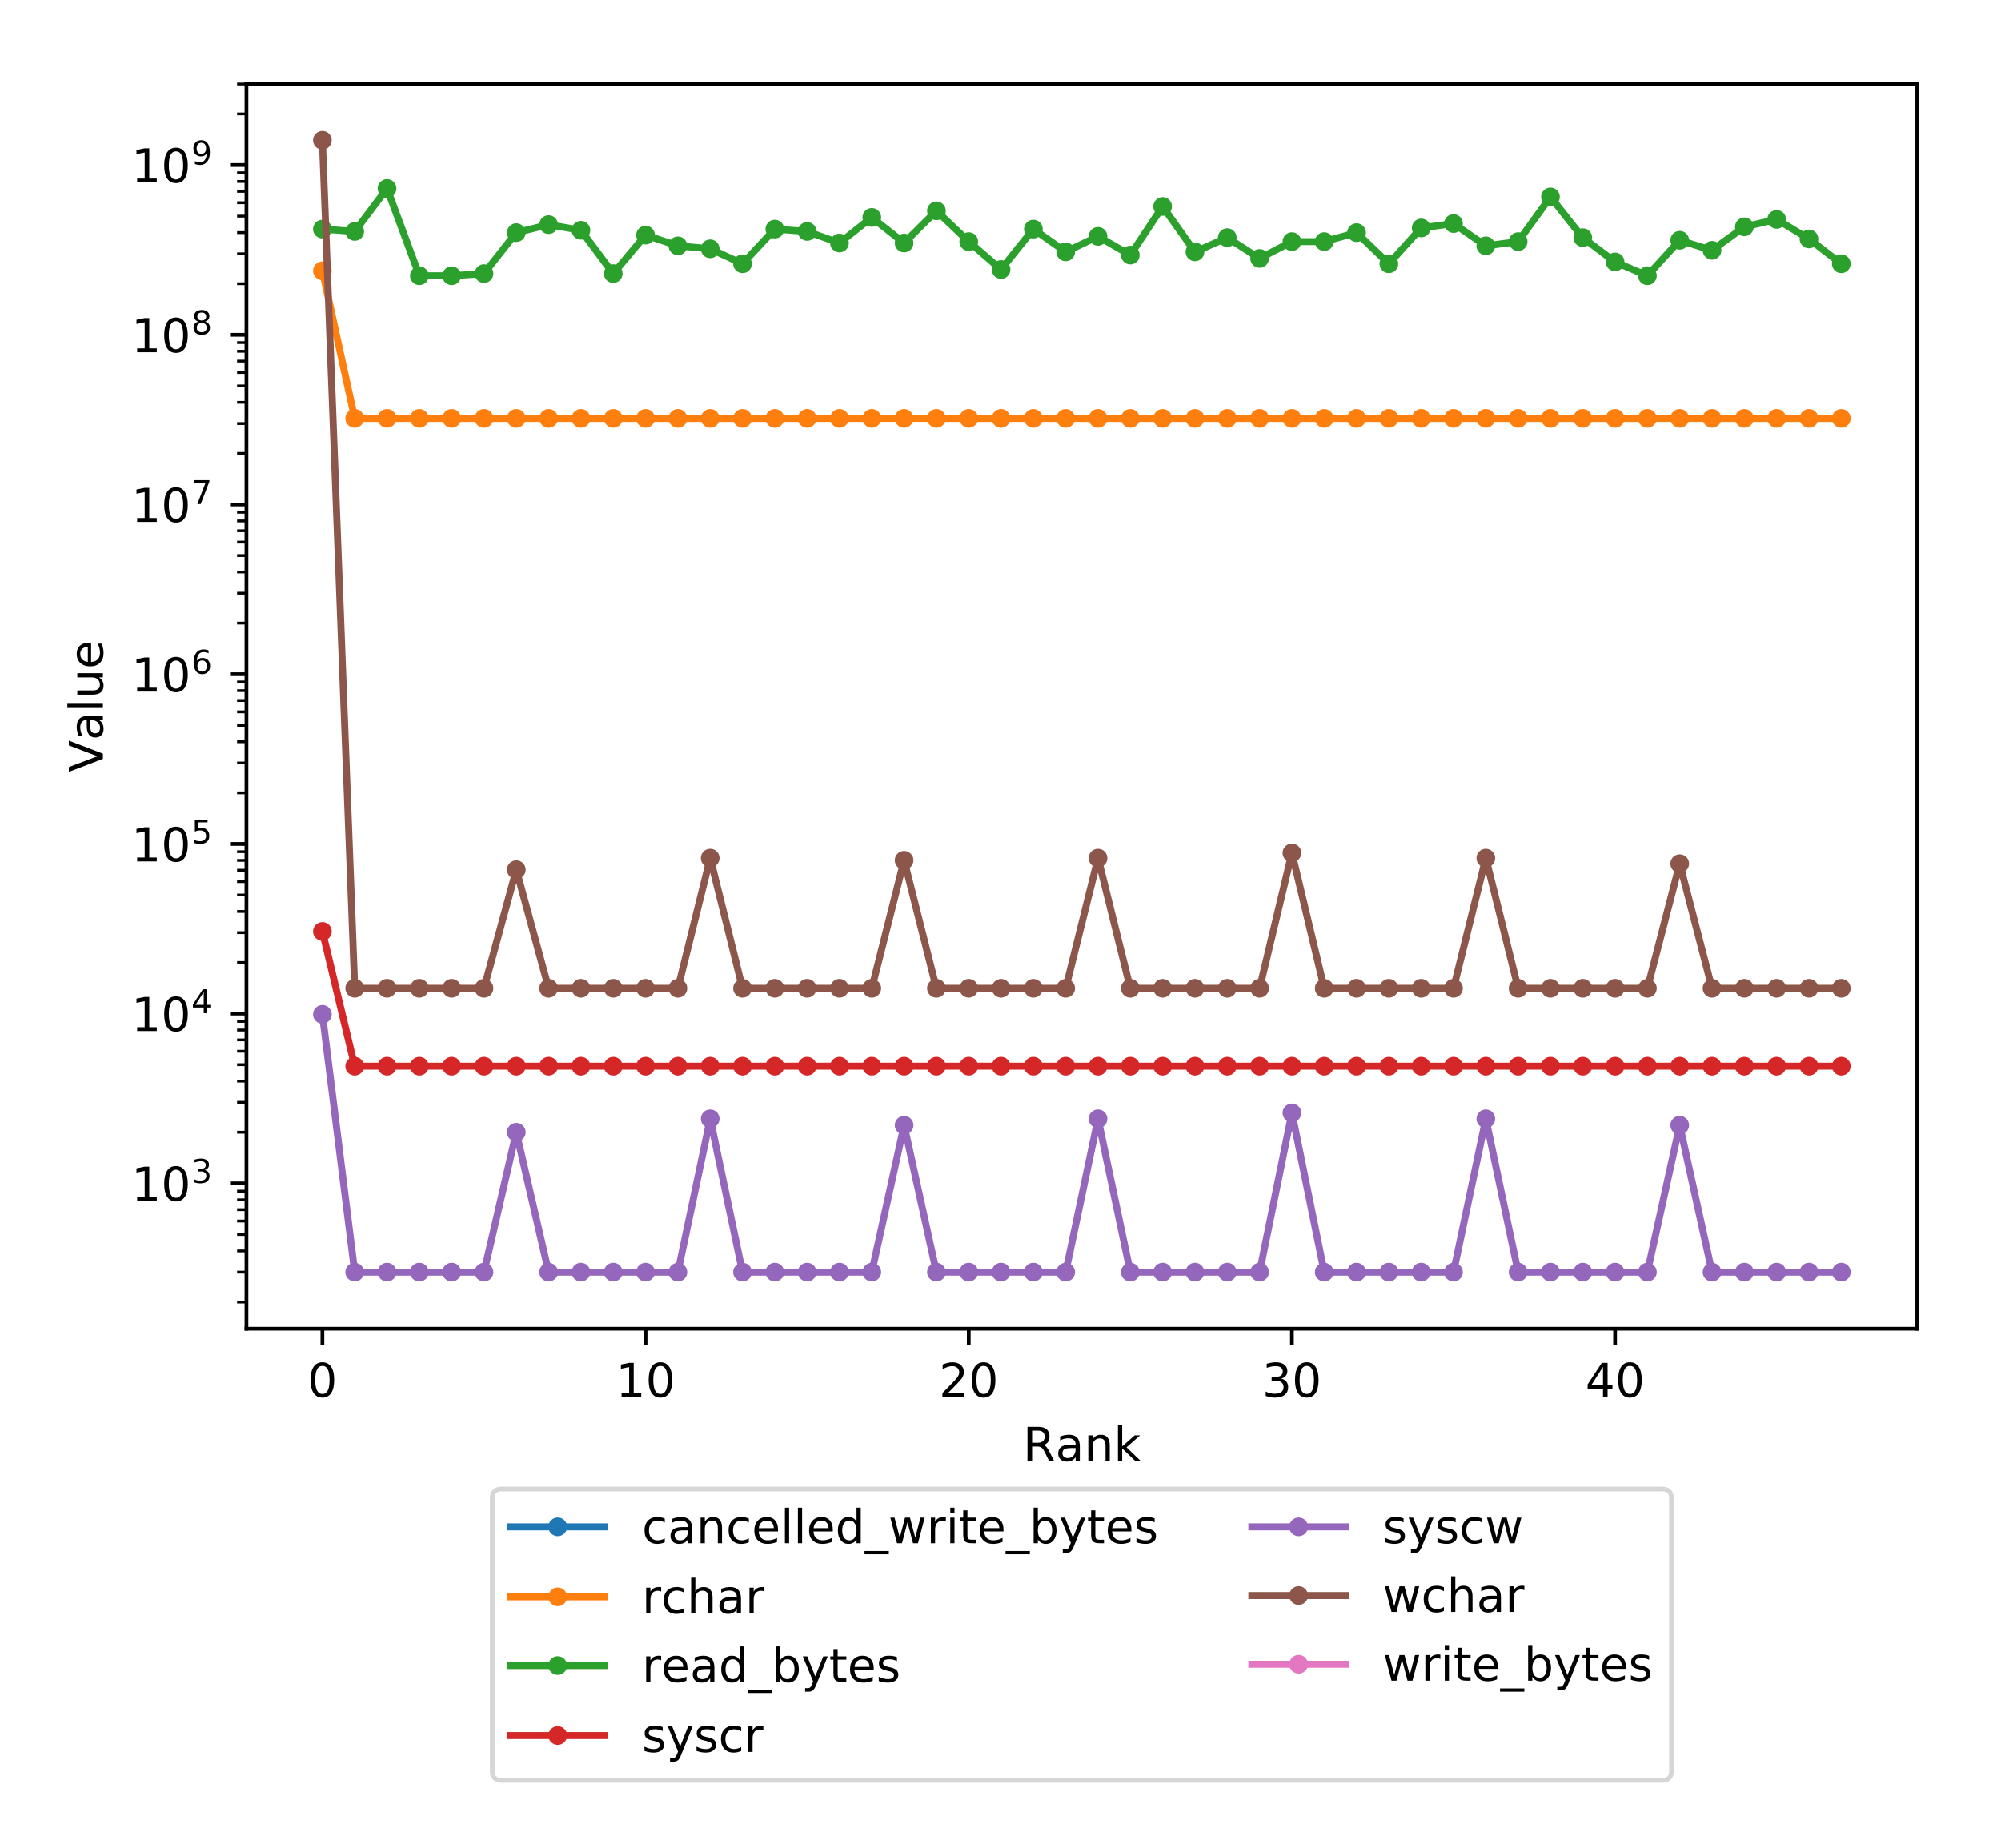 <?xml version="1.0" encoding="utf-8" standalone="no"?>
<!DOCTYPE svg PUBLIC "-//W3C//DTD SVG 1.1//EN"
  "http://www.w3.org/Graphics/SVG/1.1/DTD/svg11.dtd">
<!-- Created with matplotlib (http://matplotlib.org/) -->
<svg height="394.953pt" version="1.1" viewBox="0 0 427.698 394.953" width="427.698pt" xmlns="http://www.w3.org/2000/svg" xmlns:xlink="http://www.w3.org/1999/xlink">
 <defs>
  <style type="text/css">
*{stroke-linecap:butt;stroke-linejoin:round;}
  </style>
 </defs>
 <g id="figure_1">
  <g id="patch_1">
   <path d="M 0 394.953 
L 427.698 394.953 
L 427.698 0 
L 0 0 
z
" style="fill:#ffffff;"/>
  </g>
  <g id="axes_1">
   <g id="patch_2">
    <path d="M 52.678 284.012 
L 409.798 284.012 
L 409.798 17.9 
L 52.678 17.9 
z
" style="fill:#ffffff;"/>
   </g>
   <g id="matplotlib.axis_1">
    <g id="xtick_1">
     <g id="line2d_1">
      <defs>
       <path d="M 0 0 
L 0 3.5 
" id="m28fcfd99d3" style="stroke:#000000;stroke-width:0.8;"/>
      </defs>
      <g>
       <use style="stroke:#000000;stroke-width:0.8;" x="68.911" xlink:href="#m28fcfd99d3" y="284.012"/>
      </g>
     </g>
     <g id="text_1">
      <!-- 0 -->
      <defs>
       <path d="M 31.781 66.406 
Q 24.172 66.406 20.328 58.906 
Q 16.5 51.422 16.5 36.375 
Q 16.5 21.391 20.328 13.891 
Q 24.172 6.391 31.781 6.391 
Q 39.453 6.391 43.281 13.891 
Q 47.125 21.391 47.125 36.375 
Q 47.125 51.422 43.281 58.906 
Q 39.453 66.406 31.781 66.406 
z
M 31.781 74.219 
Q 44.047 74.219 50.516 64.516 
Q 56.984 54.828 56.984 36.375 
Q 56.984 17.969 50.516 8.266 
Q 44.047 -1.422 31.781 -1.422 
Q 19.531 -1.422 13.062 8.266 
Q 6.594 17.969 6.594 36.375 
Q 6.594 54.828 13.062 64.516 
Q 19.531 74.219 31.781 74.219 
z
" id="DejaVuSans-30"/>
      </defs>
      <g transform="translate(65.73 298.61)scale(0.1 -0.1)">
       <use xlink:href="#DejaVuSans-30"/>
      </g>
     </g>
    </g>
    <g id="xtick_2">
     <g id="line2d_2">
      <g>
       <use style="stroke:#000000;stroke-width:0.8;" x="137.986" xlink:href="#m28fcfd99d3" y="284.012"/>
      </g>
     </g>
     <g id="text_2">
      <!-- 10 -->
      <defs>
       <path d="M 12.406 8.297 
L 28.516 8.297 
L 28.516 63.922 
L 10.984 60.406 
L 10.984 69.391 
L 28.422 72.906 
L 38.281 72.906 
L 38.281 8.297 
L 54.391 8.297 
L 54.391 0 
L 12.406 0 
z
" id="DejaVuSans-31"/>
      </defs>
      <g transform="translate(131.624 298.61)scale(0.1 -0.1)">
       <use xlink:href="#DejaVuSans-31"/>
       <use x="63.623" xlink:href="#DejaVuSans-30"/>
      </g>
     </g>
    </g>
    <g id="xtick_3">
     <g id="line2d_3">
      <g>
       <use style="stroke:#000000;stroke-width:0.8;" x="207.062" xlink:href="#m28fcfd99d3" y="284.012"/>
      </g>
     </g>
     <g id="text_3">
      <!-- 20 -->
      <defs>
       <path d="M 19.188 8.297 
L 53.609 8.297 
L 53.609 0 
L 7.328 0 
L 7.328 8.297 
Q 12.938 14.109 22.625 23.891 
Q 32.328 33.688 34.812 36.531 
Q 39.547 41.844 41.422 45.531 
Q 43.312 49.219 43.312 52.781 
Q 43.312 58.594 39.234 62.25 
Q 35.156 65.922 28.609 65.922 
Q 23.969 65.922 18.812 64.312 
Q 13.672 62.703 7.812 59.422 
L 7.812 69.391 
Q 13.766 71.781 18.938 73 
Q 24.125 74.219 28.422 74.219 
Q 39.75 74.219 46.484 68.547 
Q 53.219 62.891 53.219 53.422 
Q 53.219 48.922 51.531 44.891 
Q 49.859 40.875 45.406 35.406 
Q 44.188 33.984 37.641 27.219 
Q 31.109 20.453 19.188 8.297 
z
" id="DejaVuSans-32"/>
      </defs>
      <g transform="translate(200.699 298.61)scale(0.1 -0.1)">
       <use xlink:href="#DejaVuSans-32"/>
       <use x="63.623" xlink:href="#DejaVuSans-30"/>
      </g>
     </g>
    </g>
    <g id="xtick_4">
     <g id="line2d_4">
      <g>
       <use style="stroke:#000000;stroke-width:0.8;" x="276.137" xlink:href="#m28fcfd99d3" y="284.012"/>
      </g>
     </g>
     <g id="text_4">
      <!-- 30 -->
      <defs>
       <path d="M 40.578 39.312 
Q 47.656 37.797 51.625 33 
Q 55.609 28.219 55.609 21.188 
Q 55.609 10.406 48.188 4.484 
Q 40.766 -1.422 27.094 -1.422 
Q 22.516 -1.422 17.656 -0.516 
Q 12.797 0.391 7.625 2.203 
L 7.625 11.719 
Q 11.719 9.328 16.594 8.109 
Q 21.484 6.891 26.812 6.891 
Q 36.078 6.891 40.938 10.547 
Q 45.797 14.203 45.797 21.188 
Q 45.797 27.641 41.281 31.266 
Q 36.766 34.906 28.719 34.906 
L 20.219 34.906 
L 20.219 43.016 
L 29.109 43.016 
Q 36.375 43.016 40.234 45.922 
Q 44.094 48.828 44.094 54.297 
Q 44.094 59.906 40.109 62.906 
Q 36.141 65.922 28.719 65.922 
Q 24.656 65.922 20.016 65.031 
Q 15.375 64.156 9.812 62.312 
L 9.812 71.094 
Q 15.438 72.656 20.344 73.438 
Q 25.25 74.219 29.594 74.219 
Q 40.828 74.219 47.359 69.109 
Q 53.906 64.016 53.906 55.328 
Q 53.906 49.266 50.438 45.094 
Q 46.969 40.922 40.578 39.312 
z
" id="DejaVuSans-33"/>
      </defs>
      <g transform="translate(269.775 298.61)scale(0.1 -0.1)">
       <use xlink:href="#DejaVuSans-33"/>
       <use x="63.623" xlink:href="#DejaVuSans-30"/>
      </g>
     </g>
    </g>
    <g id="xtick_5">
     <g id="line2d_5">
      <g>
       <use style="stroke:#000000;stroke-width:0.8;" x="345.213" xlink:href="#m28fcfd99d3" y="284.012"/>
      </g>
     </g>
     <g id="text_5">
      <!-- 40 -->
      <defs>
       <path d="M 37.797 64.312 
L 12.891 25.391 
L 37.797 25.391 
z
M 35.203 72.906 
L 47.609 72.906 
L 47.609 25.391 
L 58.016 25.391 
L 58.016 17.188 
L 47.609 17.188 
L 47.609 0 
L 37.797 0 
L 37.797 17.188 
L 4.891 17.188 
L 4.891 26.703 
z
" id="DejaVuSans-34"/>
      </defs>
      <g transform="translate(338.85 298.61)scale(0.1 -0.1)">
       <use xlink:href="#DejaVuSans-34"/>
       <use x="63.623" xlink:href="#DejaVuSans-30"/>
      </g>
     </g>
    </g>
    <g id="text_6">
     <!-- Rank -->
     <defs>
      <path d="M 44.391 34.188 
Q 47.562 33.109 50.562 29.594 
Q 53.562 26.078 56.594 19.922 
L 66.609 0 
L 56 0 
L 46.688 18.703 
Q 43.062 26.031 39.672 28.422 
Q 36.281 30.812 30.422 30.812 
L 19.672 30.812 
L 19.672 0 
L 9.812 0 
L 9.812 72.906 
L 32.078 72.906 
Q 44.578 72.906 50.734 67.672 
Q 56.891 62.453 56.891 51.906 
Q 56.891 45.016 53.688 40.469 
Q 50.484 35.938 44.391 34.188 
z
M 19.672 64.797 
L 19.672 38.922 
L 32.078 38.922 
Q 39.203 38.922 42.844 42.219 
Q 46.484 45.516 46.484 51.906 
Q 46.484 58.297 42.844 61.547 
Q 39.203 64.797 32.078 64.797 
z
" id="DejaVuSans-52"/>
      <path d="M 34.281 27.484 
Q 23.391 27.484 19.188 25 
Q 14.984 22.516 14.984 16.5 
Q 14.984 11.719 18.141 8.906 
Q 21.297 6.109 26.703 6.109 
Q 34.188 6.109 38.703 11.406 
Q 43.219 16.703 43.219 25.484 
L 43.219 27.484 
z
M 52.203 31.203 
L 52.203 0 
L 43.219 0 
L 43.219 8.297 
Q 40.141 3.328 35.547 0.953 
Q 30.953 -1.422 24.312 -1.422 
Q 15.922 -1.422 10.953 3.297 
Q 6 8.016 6 15.922 
Q 6 25.141 12.172 29.828 
Q 18.359 34.516 30.609 34.516 
L 43.219 34.516 
L 43.219 35.406 
Q 43.219 41.609 39.141 45 
Q 35.062 48.391 27.688 48.391 
Q 23 48.391 18.547 47.266 
Q 14.109 46.141 10.016 43.891 
L 10.016 52.203 
Q 14.938 54.109 19.578 55.047 
Q 24.219 56 28.609 56 
Q 40.484 56 46.344 49.844 
Q 52.203 43.703 52.203 31.203 
z
" id="DejaVuSans-61"/>
      <path d="M 54.891 33.016 
L 54.891 0 
L 45.906 0 
L 45.906 32.719 
Q 45.906 40.484 42.875 44.328 
Q 39.844 48.188 33.797 48.188 
Q 26.516 48.188 22.312 43.547 
Q 18.109 38.922 18.109 30.906 
L 18.109 0 
L 9.078 0 
L 9.078 54.688 
L 18.109 54.688 
L 18.109 46.188 
Q 21.344 51.125 25.703 53.562 
Q 30.078 56 35.797 56 
Q 45.219 56 50.047 50.172 
Q 54.891 44.344 54.891 33.016 
z
" id="DejaVuSans-6e"/>
      <path d="M 9.078 75.984 
L 18.109 75.984 
L 18.109 31.109 
L 44.922 54.688 
L 56.391 54.688 
L 27.391 29.109 
L 57.625 0 
L 45.906 0 
L 18.109 26.703 
L 18.109 0 
L 9.078 0 
z
" id="DejaVuSans-6b"/>
     </defs>
     <g transform="translate(218.637 312.289)scale(0.1 -0.1)">
      <use xlink:href="#DejaVuSans-52"/>
      <use x="69.451" xlink:href="#DejaVuSans-61"/>
      <use x="130.73" xlink:href="#DejaVuSans-6e"/>
      <use x="194.109" xlink:href="#DejaVuSans-6b"/>
     </g>
    </g>
   </g>
   <g id="matplotlib.axis_2">
    <g id="ytick_1">
     <g id="line2d_6">
      <defs>
       <path d="M 0 0 
L -3.5 0 
" id="m68a28f04a0" style="stroke:#000000;stroke-width:0.8;"/>
      </defs>
      <g>
       <use style="stroke:#000000;stroke-width:0.8;" x="52.678" xlink:href="#m68a28f04a0" y="252.947"/>
      </g>
     </g>
     <g id="text_7">
      <!-- $\mathdefault{10^{3}}$ -->
      <g transform="translate(28.078 256.747)scale(0.1 -0.1)">
       <use transform="translate(0 0.766)" xlink:href="#DejaVuSans-31"/>
       <use transform="translate(63.623 0.766)" xlink:href="#DejaVuSans-30"/>
       <use transform="translate(128.203 39.047)scale(0.7)" xlink:href="#DejaVuSans-33"/>
      </g>
     </g>
    </g>
    <g id="ytick_2">
     <g id="line2d_7">
      <g>
       <use style="stroke:#000000;stroke-width:0.8;" x="52.678" xlink:href="#m68a28f04a0" y="216.67"/>
      </g>
     </g>
     <g id="text_8">
      <!-- $\mathdefault{10^{4}}$ -->
      <g transform="translate(28.078 220.469)scale(0.1 -0.1)">
       <use transform="translate(0 0.684)" xlink:href="#DejaVuSans-31"/>
       <use transform="translate(63.623 0.684)" xlink:href="#DejaVuSans-30"/>
       <use transform="translate(128.203 38.966)scale(0.7)" xlink:href="#DejaVuSans-34"/>
      </g>
     </g>
    </g>
    <g id="ytick_3">
     <g id="line2d_8">
      <g>
       <use style="stroke:#000000;stroke-width:0.8;" x="52.678" xlink:href="#m68a28f04a0" y="180.392"/>
      </g>
     </g>
     <g id="text_9">
      <!-- $\mathdefault{10^{5}}$ -->
      <defs>
       <path d="M 10.797 72.906 
L 49.516 72.906 
L 49.516 64.594 
L 19.828 64.594 
L 19.828 46.734 
Q 21.969 47.469 24.109 47.828 
Q 26.266 48.188 28.422 48.188 
Q 40.625 48.188 47.75 41.5 
Q 54.891 34.812 54.891 23.391 
Q 54.891 11.625 47.562 5.094 
Q 40.234 -1.422 26.906 -1.422 
Q 22.312 -1.422 17.547 -0.641 
Q 12.797 0.141 7.719 1.703 
L 7.719 11.625 
Q 12.109 9.234 16.797 8.062 
Q 21.484 6.891 26.703 6.891 
Q 35.156 6.891 40.078 11.328 
Q 45.016 15.766 45.016 23.391 
Q 45.016 31 40.078 35.438 
Q 35.156 39.891 26.703 39.891 
Q 22.75 39.891 18.812 39.016 
Q 14.891 38.141 10.797 36.281 
z
" id="DejaVuSans-35"/>
      </defs>
      <g transform="translate(28.078 184.192)scale(0.1 -0.1)">
       <use transform="translate(0 0.684)" xlink:href="#DejaVuSans-31"/>
       <use transform="translate(63.623 0.684)" xlink:href="#DejaVuSans-30"/>
       <use transform="translate(128.203 38.966)scale(0.7)" xlink:href="#DejaVuSans-35"/>
      </g>
     </g>
    </g>
    <g id="ytick_4">
     <g id="line2d_9">
      <g>
       <use style="stroke:#000000;stroke-width:0.8;" x="52.678" xlink:href="#m68a28f04a0" y="144.115"/>
      </g>
     </g>
     <g id="text_10">
      <!-- $\mathdefault{10^{6}}$ -->
      <defs>
       <path d="M 33.016 40.375 
Q 26.375 40.375 22.484 35.828 
Q 18.609 31.297 18.609 23.391 
Q 18.609 15.531 22.484 10.953 
Q 26.375 6.391 33.016 6.391 
Q 39.656 6.391 43.531 10.953 
Q 47.406 15.531 47.406 23.391 
Q 47.406 31.297 43.531 35.828 
Q 39.656 40.375 33.016 40.375 
z
M 52.594 71.297 
L 52.594 62.312 
Q 48.875 64.062 45.094 64.984 
Q 41.312 65.922 37.594 65.922 
Q 27.828 65.922 22.672 59.328 
Q 17.531 52.734 16.797 39.406 
Q 19.672 43.656 24.016 45.922 
Q 28.375 48.188 33.594 48.188 
Q 44.578 48.188 50.953 41.516 
Q 57.328 34.859 57.328 23.391 
Q 57.328 12.156 50.688 5.359 
Q 44.047 -1.422 33.016 -1.422 
Q 20.359 -1.422 13.672 8.266 
Q 6.984 17.969 6.984 36.375 
Q 6.984 53.656 15.188 63.938 
Q 23.391 74.219 37.203 74.219 
Q 40.922 74.219 44.703 73.484 
Q 48.484 72.75 52.594 71.297 
z
" id="DejaVuSans-36"/>
      </defs>
      <g transform="translate(28.078 147.914)scale(0.1 -0.1)">
       <use transform="translate(0 0.766)" xlink:href="#DejaVuSans-31"/>
       <use transform="translate(63.623 0.766)" xlink:href="#DejaVuSans-30"/>
       <use transform="translate(128.203 39.047)scale(0.7)" xlink:href="#DejaVuSans-36"/>
      </g>
     </g>
    </g>
    <g id="ytick_5">
     <g id="line2d_10">
      <g>
       <use style="stroke:#000000;stroke-width:0.8;" x="52.678" xlink:href="#m68a28f04a0" y="107.838"/>
      </g>
     </g>
     <g id="text_11">
      <!-- $\mathdefault{10^{7}}$ -->
      <defs>
       <path d="M 8.203 72.906 
L 55.078 72.906 
L 55.078 68.703 
L 28.609 0 
L 18.312 0 
L 43.219 64.594 
L 8.203 64.594 
z
" id="DejaVuSans-37"/>
      </defs>
      <g transform="translate(28.078 111.637)scale(0.1 -0.1)">
       <use transform="translate(0 0.684)" xlink:href="#DejaVuSans-31"/>
       <use transform="translate(63.623 0.684)" xlink:href="#DejaVuSans-30"/>
       <use transform="translate(128.203 38.966)scale(0.7)" xlink:href="#DejaVuSans-37"/>
      </g>
     </g>
    </g>
    <g id="ytick_6">
     <g id="line2d_11">
      <g>
       <use style="stroke:#000000;stroke-width:0.8;" x="52.678" xlink:href="#m68a28f04a0" y="71.56"/>
      </g>
     </g>
     <g id="text_12">
      <!-- $\mathdefault{10^{8}}$ -->
      <defs>
       <path d="M 31.781 34.625 
Q 24.75 34.625 20.719 30.859 
Q 16.703 27.094 16.703 20.516 
Q 16.703 13.922 20.719 10.156 
Q 24.75 6.391 31.781 6.391 
Q 38.812 6.391 42.859 10.172 
Q 46.922 13.969 46.922 20.516 
Q 46.922 27.094 42.891 30.859 
Q 38.875 34.625 31.781 34.625 
z
M 21.922 38.812 
Q 15.578 40.375 12.031 44.719 
Q 8.5 49.078 8.5 55.328 
Q 8.5 64.062 14.719 69.141 
Q 20.953 74.219 31.781 74.219 
Q 42.672 74.219 48.875 69.141 
Q 55.078 64.062 55.078 55.328 
Q 55.078 49.078 51.531 44.719 
Q 48 40.375 41.703 38.812 
Q 48.828 37.156 52.797 32.312 
Q 56.781 27.484 56.781 20.516 
Q 56.781 9.906 50.312 4.234 
Q 43.844 -1.422 31.781 -1.422 
Q 19.734 -1.422 13.25 4.234 
Q 6.781 9.906 6.781 20.516 
Q 6.781 27.484 10.781 32.312 
Q 14.797 37.156 21.922 38.812 
z
M 18.312 54.391 
Q 18.312 48.734 21.844 45.562 
Q 25.391 42.391 31.781 42.391 
Q 38.141 42.391 41.719 45.562 
Q 45.312 48.734 45.312 54.391 
Q 45.312 60.062 41.719 63.234 
Q 38.141 66.406 31.781 66.406 
Q 25.391 66.406 21.844 63.234 
Q 18.312 60.062 18.312 54.391 
z
" id="DejaVuSans-38"/>
      </defs>
      <g transform="translate(28.078 75.359)scale(0.1 -0.1)">
       <use transform="translate(0 0.766)" xlink:href="#DejaVuSans-31"/>
       <use transform="translate(63.623 0.766)" xlink:href="#DejaVuSans-30"/>
       <use transform="translate(128.203 39.047)scale(0.7)" xlink:href="#DejaVuSans-38"/>
      </g>
     </g>
    </g>
    <g id="ytick_7">
     <g id="line2d_12">
      <g>
       <use style="stroke:#000000;stroke-width:0.8;" x="52.678" xlink:href="#m68a28f04a0" y="35.283"/>
      </g>
     </g>
     <g id="text_13">
      <!-- $\mathdefault{10^{9}}$ -->
      <defs>
       <path d="M 10.984 1.516 
L 10.984 10.5 
Q 14.703 8.734 18.5 7.812 
Q 22.312 6.891 25.984 6.891 
Q 35.75 6.891 40.891 13.453 
Q 46.047 20.016 46.781 33.406 
Q 43.953 29.203 39.594 26.953 
Q 35.25 24.703 29.984 24.703 
Q 19.047 24.703 12.672 31.312 
Q 6.297 37.938 6.297 49.422 
Q 6.297 60.641 12.938 67.422 
Q 19.578 74.219 30.609 74.219 
Q 43.266 74.219 49.922 64.516 
Q 56.594 54.828 56.594 36.375 
Q 56.594 19.141 48.406 8.859 
Q 40.234 -1.422 26.422 -1.422 
Q 22.703 -1.422 18.891 -0.688 
Q 15.094 0.047 10.984 1.516 
z
M 30.609 32.422 
Q 37.25 32.422 41.125 36.953 
Q 45.016 41.5 45.016 49.422 
Q 45.016 57.281 41.125 61.844 
Q 37.25 66.406 30.609 66.406 
Q 23.969 66.406 20.094 61.844 
Q 16.219 57.281 16.219 49.422 
Q 16.219 41.5 20.094 36.953 
Q 23.969 32.422 30.609 32.422 
z
" id="DejaVuSans-39"/>
      </defs>
      <g transform="translate(28.078 39.082)scale(0.1 -0.1)">
       <use transform="translate(0 0.766)" xlink:href="#DejaVuSans-31"/>
       <use transform="translate(63.623 0.766)" xlink:href="#DejaVuSans-30"/>
       <use transform="translate(128.203 39.047)scale(0.7)" xlink:href="#DejaVuSans-39"/>
      </g>
     </g>
    </g>
    <g id="ytick_8">
     <g id="line2d_13">
      <defs>
       <path d="M 0 0 
L -2 0 
" id="me471d55ea3" style="stroke:#000000;stroke-width:0.6;"/>
      </defs>
      <g>
       <use style="stroke:#000000;stroke-width:0.6;" x="52.678" xlink:href="#me471d55ea3" y="278.304"/>
      </g>
     </g>
    </g>
    <g id="ytick_9">
     <g id="line2d_14">
      <g>
       <use style="stroke:#000000;stroke-width:0.6;" x="52.678" xlink:href="#me471d55ea3" y="271.916"/>
      </g>
     </g>
    </g>
    <g id="ytick_10">
     <g id="line2d_15">
      <g>
       <use style="stroke:#000000;stroke-width:0.6;" x="52.678" xlink:href="#me471d55ea3" y="267.384"/>
      </g>
     </g>
    </g>
    <g id="ytick_11">
     <g id="line2d_16">
      <g>
       <use style="stroke:#000000;stroke-width:0.6;" x="52.678" xlink:href="#me471d55ea3" y="263.868"/>
      </g>
     </g>
    </g>
    <g id="ytick_12">
     <g id="line2d_17">
      <g>
       <use style="stroke:#000000;stroke-width:0.6;" x="52.678" xlink:href="#me471d55ea3" y="260.995"/>
      </g>
     </g>
    </g>
    <g id="ytick_13">
     <g id="line2d_18">
      <g>
       <use style="stroke:#000000;stroke-width:0.6;" x="52.678" xlink:href="#me471d55ea3" y="258.567"/>
      </g>
     </g>
    </g>
    <g id="ytick_14">
     <g id="line2d_19">
      <g>
       <use style="stroke:#000000;stroke-width:0.6;" x="52.678" xlink:href="#me471d55ea3" y="256.463"/>
      </g>
     </g>
    </g>
    <g id="ytick_15">
     <g id="line2d_20">
      <g>
       <use style="stroke:#000000;stroke-width:0.6;" x="52.678" xlink:href="#me471d55ea3" y="254.607"/>
      </g>
     </g>
    </g>
    <g id="ytick_16">
     <g id="line2d_21">
      <g>
       <use style="stroke:#000000;stroke-width:0.6;" x="52.678" xlink:href="#me471d55ea3" y="242.027"/>
      </g>
     </g>
    </g>
    <g id="ytick_17">
     <g id="line2d_22">
      <g>
       <use style="stroke:#000000;stroke-width:0.6;" x="52.678" xlink:href="#me471d55ea3" y="235.639"/>
      </g>
     </g>
    </g>
    <g id="ytick_18">
     <g id="line2d_23">
      <g>
       <use style="stroke:#000000;stroke-width:0.6;" x="52.678" xlink:href="#me471d55ea3" y="231.106"/>
      </g>
     </g>
    </g>
    <g id="ytick_19">
     <g id="line2d_24">
      <g>
       <use style="stroke:#000000;stroke-width:0.6;" x="52.678" xlink:href="#me471d55ea3" y="227.59"/>
      </g>
     </g>
    </g>
    <g id="ytick_20">
     <g id="line2d_25">
      <g>
       <use style="stroke:#000000;stroke-width:0.6;" x="52.678" xlink:href="#me471d55ea3" y="224.718"/>
      </g>
     </g>
    </g>
    <g id="ytick_21">
     <g id="line2d_26">
      <g>
       <use style="stroke:#000000;stroke-width:0.6;" x="52.678" xlink:href="#me471d55ea3" y="222.289"/>
      </g>
     </g>
    </g>
    <g id="ytick_22">
     <g id="line2d_27">
      <g>
       <use style="stroke:#000000;stroke-width:0.6;" x="52.678" xlink:href="#me471d55ea3" y="220.186"/>
      </g>
     </g>
    </g>
    <g id="ytick_23">
     <g id="line2d_28">
      <g>
       <use style="stroke:#000000;stroke-width:0.6;" x="52.678" xlink:href="#me471d55ea3" y="218.33"/>
      </g>
     </g>
    </g>
    <g id="ytick_24">
     <g id="line2d_29">
      <g>
       <use style="stroke:#000000;stroke-width:0.6;" x="52.678" xlink:href="#me471d55ea3" y="205.749"/>
      </g>
     </g>
    </g>
    <g id="ytick_25">
     <g id="line2d_30">
      <g>
       <use style="stroke:#000000;stroke-width:0.6;" x="52.678" xlink:href="#me471d55ea3" y="199.361"/>
      </g>
     </g>
    </g>
    <g id="ytick_26">
     <g id="line2d_31">
      <g>
       <use style="stroke:#000000;stroke-width:0.6;" x="52.678" xlink:href="#me471d55ea3" y="194.829"/>
      </g>
     </g>
    </g>
    <g id="ytick_27">
     <g id="line2d_32">
      <g>
       <use style="stroke:#000000;stroke-width:0.6;" x="52.678" xlink:href="#me471d55ea3" y="191.313"/>
      </g>
     </g>
    </g>
    <g id="ytick_28">
     <g id="line2d_33">
      <g>
       <use style="stroke:#000000;stroke-width:0.6;" x="52.678" xlink:href="#me471d55ea3" y="188.441"/>
      </g>
     </g>
    </g>
    <g id="ytick_29">
     <g id="line2d_34">
      <g>
       <use style="stroke:#000000;stroke-width:0.6;" x="52.678" xlink:href="#me471d55ea3" y="186.012"/>
      </g>
     </g>
    </g>
    <g id="ytick_30">
     <g id="line2d_35">
      <g>
       <use style="stroke:#000000;stroke-width:0.6;" x="52.678" xlink:href="#me471d55ea3" y="183.908"/>
      </g>
     </g>
    </g>
    <g id="ytick_31">
     <g id="line2d_36">
      <g>
       <use style="stroke:#000000;stroke-width:0.6;" x="52.678" xlink:href="#me471d55ea3" y="182.052"/>
      </g>
     </g>
    </g>
    <g id="ytick_32">
     <g id="line2d_37">
      <g>
       <use style="stroke:#000000;stroke-width:0.6;" x="52.678" xlink:href="#me471d55ea3" y="169.472"/>
      </g>
     </g>
    </g>
    <g id="ytick_33">
     <g id="line2d_38">
      <g>
       <use style="stroke:#000000;stroke-width:0.6;" x="52.678" xlink:href="#me471d55ea3" y="163.084"/>
      </g>
     </g>
    </g>
    <g id="ytick_34">
     <g id="line2d_39">
      <g>
       <use style="stroke:#000000;stroke-width:0.6;" x="52.678" xlink:href="#me471d55ea3" y="158.551"/>
      </g>
     </g>
    </g>
    <g id="ytick_35">
     <g id="line2d_40">
      <g>
       <use style="stroke:#000000;stroke-width:0.6;" x="52.678" xlink:href="#me471d55ea3" y="155.036"/>
      </g>
     </g>
    </g>
    <g id="ytick_36">
     <g id="line2d_41">
      <g>
       <use style="stroke:#000000;stroke-width:0.6;" x="52.678" xlink:href="#me471d55ea3" y="152.163"/>
      </g>
     </g>
    </g>
    <g id="ytick_37">
     <g id="line2d_42">
      <g>
       <use style="stroke:#000000;stroke-width:0.6;" x="52.678" xlink:href="#me471d55ea3" y="149.734"/>
      </g>
     </g>
    </g>
    <g id="ytick_38">
     <g id="line2d_43">
      <g>
       <use style="stroke:#000000;stroke-width:0.6;" x="52.678" xlink:href="#me471d55ea3" y="147.631"/>
      </g>
     </g>
    </g>
    <g id="ytick_39">
     <g id="line2d_44">
      <g>
       <use style="stroke:#000000;stroke-width:0.6;" x="52.678" xlink:href="#me471d55ea3" y="145.775"/>
      </g>
     </g>
    </g>
    <g id="ytick_40">
     <g id="line2d_45">
      <g>
       <use style="stroke:#000000;stroke-width:0.6;" x="52.678" xlink:href="#me471d55ea3" y="133.194"/>
      </g>
     </g>
    </g>
    <g id="ytick_41">
     <g id="line2d_46">
      <g>
       <use style="stroke:#000000;stroke-width:0.6;" x="52.678" xlink:href="#me471d55ea3" y="126.806"/>
      </g>
     </g>
    </g>
    <g id="ytick_42">
     <g id="line2d_47">
      <g>
       <use style="stroke:#000000;stroke-width:0.6;" x="52.678" xlink:href="#me471d55ea3" y="122.274"/>
      </g>
     </g>
    </g>
    <g id="ytick_43">
     <g id="line2d_48">
      <g>
       <use style="stroke:#000000;stroke-width:0.6;" x="52.678" xlink:href="#me471d55ea3" y="118.758"/>
      </g>
     </g>
    </g>
    <g id="ytick_44">
     <g id="line2d_49">
      <g>
       <use style="stroke:#000000;stroke-width:0.6;" x="52.678" xlink:href="#me471d55ea3" y="115.886"/>
      </g>
     </g>
    </g>
    <g id="ytick_45">
     <g id="line2d_50">
      <g>
       <use style="stroke:#000000;stroke-width:0.6;" x="52.678" xlink:href="#me471d55ea3" y="113.457"/>
      </g>
     </g>
    </g>
    <g id="ytick_46">
     <g id="line2d_51">
      <g>
       <use style="stroke:#000000;stroke-width:0.6;" x="52.678" xlink:href="#me471d55ea3" y="111.353"/>
      </g>
     </g>
    </g>
    <g id="ytick_47">
     <g id="line2d_52">
      <g>
       <use style="stroke:#000000;stroke-width:0.6;" x="52.678" xlink:href="#me471d55ea3" y="109.498"/>
      </g>
     </g>
    </g>
    <g id="ytick_48">
     <g id="line2d_53">
      <g>
       <use style="stroke:#000000;stroke-width:0.6;" x="52.678" xlink:href="#me471d55ea3" y="96.917"/>
      </g>
     </g>
    </g>
    <g id="ytick_49">
     <g id="line2d_54">
      <g>
       <use style="stroke:#000000;stroke-width:0.6;" x="52.678" xlink:href="#me471d55ea3" y="90.529"/>
      </g>
     </g>
    </g>
    <g id="ytick_50">
     <g id="line2d_55">
      <g>
       <use style="stroke:#000000;stroke-width:0.6;" x="52.678" xlink:href="#me471d55ea3" y="85.996"/>
      </g>
     </g>
    </g>
    <g id="ytick_51">
     <g id="line2d_56">
      <g>
       <use style="stroke:#000000;stroke-width:0.6;" x="52.678" xlink:href="#me471d55ea3" y="82.481"/>
      </g>
     </g>
    </g>
    <g id="ytick_52">
     <g id="line2d_57">
      <g>
       <use style="stroke:#000000;stroke-width:0.6;" x="52.678" xlink:href="#me471d55ea3" y="79.608"/>
      </g>
     </g>
    </g>
    <g id="ytick_53">
     <g id="line2d_58">
      <g>
       <use style="stroke:#000000;stroke-width:0.6;" x="52.678" xlink:href="#me471d55ea3" y="77.18"/>
      </g>
     </g>
    </g>
    <g id="ytick_54">
     <g id="line2d_59">
      <g>
       <use style="stroke:#000000;stroke-width:0.6;" x="52.678" xlink:href="#me471d55ea3" y="75.076"/>
      </g>
     </g>
    </g>
    <g id="ytick_55">
     <g id="line2d_60">
      <g>
       <use style="stroke:#000000;stroke-width:0.6;" x="52.678" xlink:href="#me471d55ea3" y="73.22"/>
      </g>
     </g>
    </g>
    <g id="ytick_56">
     <g id="line2d_61">
      <g>
       <use style="stroke:#000000;stroke-width:0.6;" x="52.678" xlink:href="#me471d55ea3" y="60.64"/>
      </g>
     </g>
    </g>
    <g id="ytick_57">
     <g id="line2d_62">
      <g>
       <use style="stroke:#000000;stroke-width:0.6;" x="52.678" xlink:href="#me471d55ea3" y="54.251"/>
      </g>
     </g>
    </g>
    <g id="ytick_58">
     <g id="line2d_63">
      <g>
       <use style="stroke:#000000;stroke-width:0.6;" x="52.678" xlink:href="#me471d55ea3" y="49.719"/>
      </g>
     </g>
    </g>
    <g id="ytick_59">
     <g id="line2d_64">
      <g>
       <use style="stroke:#000000;stroke-width:0.6;" x="52.678" xlink:href="#me471d55ea3" y="46.203"/>
      </g>
     </g>
    </g>
    <g id="ytick_60">
     <g id="line2d_65">
      <g>
       <use style="stroke:#000000;stroke-width:0.6;" x="52.678" xlink:href="#me471d55ea3" y="43.331"/>
      </g>
     </g>
    </g>
    <g id="ytick_61">
     <g id="line2d_66">
      <g>
       <use style="stroke:#000000;stroke-width:0.6;" x="52.678" xlink:href="#me471d55ea3" y="40.902"/>
      </g>
     </g>
    </g>
    <g id="ytick_62">
     <g id="line2d_67">
      <g>
       <use style="stroke:#000000;stroke-width:0.6;" x="52.678" xlink:href="#me471d55ea3" y="38.798"/>
      </g>
     </g>
    </g>
    <g id="ytick_63">
     <g id="line2d_68">
      <g>
       <use style="stroke:#000000;stroke-width:0.6;" x="52.678" xlink:href="#me471d55ea3" y="36.943"/>
      </g>
     </g>
    </g>
    <g id="ytick_64">
     <g id="line2d_69">
      <g>
       <use style="stroke:#000000;stroke-width:0.6;" x="52.678" xlink:href="#me471d55ea3" y="24.362"/>
      </g>
     </g>
    </g>
    <g id="ytick_65">
     <g id="line2d_70">
      <g>
       <use style="stroke:#000000;stroke-width:0.6;" x="52.678" xlink:href="#me471d55ea3" y="17.974"/>
      </g>
     </g>
    </g>
    <g id="text_14">
     <!-- Value -->
     <defs>
      <path d="M 28.609 0 
L 0.781 72.906 
L 11.078 72.906 
L 34.188 11.531 
L 57.328 72.906 
L 67.578 72.906 
L 39.797 0 
z
" id="DejaVuSans-56"/>
      <path d="M 9.422 75.984 
L 18.406 75.984 
L 18.406 0 
L 9.422 0 
z
" id="DejaVuSans-6c"/>
      <path d="M 8.5 21.578 
L 8.5 54.688 
L 17.484 54.688 
L 17.484 21.922 
Q 17.484 14.156 20.5 10.266 
Q 23.531 6.391 29.594 6.391 
Q 36.859 6.391 41.078 11.031 
Q 45.312 15.672 45.312 23.688 
L 45.312 54.688 
L 54.297 54.688 
L 54.297 0 
L 45.312 0 
L 45.312 8.406 
Q 42.047 3.422 37.719 1 
Q 33.406 -1.422 27.688 -1.422 
Q 18.266 -1.422 13.375 4.438 
Q 8.5 10.297 8.5 21.578 
z
M 31.109 56 
z
" id="DejaVuSans-75"/>
      <path d="M 56.203 29.594 
L 56.203 25.203 
L 14.891 25.203 
Q 15.484 15.922 20.484 11.062 
Q 25.484 6.203 34.422 6.203 
Q 39.594 6.203 44.453 7.469 
Q 49.312 8.734 54.109 11.281 
L 54.109 2.781 
Q 49.266 0.734 44.188 -0.344 
Q 39.109 -1.422 33.891 -1.422 
Q 20.797 -1.422 13.156 6.188 
Q 5.516 13.812 5.516 26.812 
Q 5.516 40.234 12.766 48.109 
Q 20.016 56 32.328 56 
Q 43.359 56 49.781 48.891 
Q 56.203 41.797 56.203 29.594 
z
M 47.219 32.234 
Q 47.125 39.594 43.094 43.984 
Q 39.062 48.391 32.422 48.391 
Q 24.906 48.391 20.391 44.141 
Q 15.875 39.891 15.188 32.172 
z
" id="DejaVuSans-65"/>
     </defs>
     <g transform="translate(21.998 165.069)rotate(-90)scale(0.1 -0.1)">
      <use xlink:href="#DejaVuSans-56"/>
      <use x="68.299" xlink:href="#DejaVuSans-61"/>
      <use x="129.578" xlink:href="#DejaVuSans-6c"/>
      <use x="157.361" xlink:href="#DejaVuSans-75"/>
      <use x="220.74" xlink:href="#DejaVuSans-65"/>
     </g>
    </g>
   </g>
   <g id="line2d_71">
    <path clip-path="url(#pabc672a04e)" style="fill:none;stroke:#1f77b4;stroke-linecap:square;stroke-width:1.5;"/>
    <defs>
     <path d="M 0 1.5 
C 0.398 1.5 0.779 1.342 1.061 1.061 
C 1.342 0.779 1.5 0.398 1.5 0 
C 1.5 -0.398 1.342 -0.779 1.061 -1.061 
C 0.779 -1.342 0.398 -1.5 0 -1.5 
C -0.398 -1.5 -0.779 -1.342 -1.061 -1.061 
C -1.342 -0.779 -1.5 -0.398 -1.5 0 
C -1.5 0.398 -1.342 0.779 -1.061 1.061 
C -0.779 1.342 -0.398 1.5 0 1.5 
z
" id="m8586a96d14" style="stroke:#1f77b4;"/>
    </defs>
    <g clip-path="url(#pabc672a04e)"/>
   </g>
   <g id="line2d_72">
    <path clip-path="url(#pabc672a04e)" d="M 68.911 57.89 
L 75.818 89.426 
L 82.726 89.426 
L 89.633 89.426 
L 96.541 89.426 
L 103.449 89.426 
L 110.356 89.426 
L 117.264 89.426 
L 124.171 89.426 
L 131.079 89.426 
L 137.986 89.426 
L 144.894 89.426 
L 151.801 89.426 
L 158.709 89.426 
L 165.616 89.426 
L 172.524 89.426 
L 179.432 89.426 
L 186.339 89.426 
L 193.247 89.425 
L 200.154 89.426 
L 207.062 89.426 
L 213.969 89.426 
L 220.877 89.426 
L 227.784 89.426 
L 234.692 89.426 
L 241.599 89.426 
L 248.507 89.426 
L 255.415 89.426 
L 262.322 89.426 
L 269.23 89.426 
L 276.137 89.426 
L 283.045 89.426 
L 289.952 89.426 
L 296.86 89.426 
L 303.767 89.426 
L 310.675 89.426 
L 317.582 89.426 
L 324.49 89.426 
L 331.398 89.426 
L 338.305 89.426 
L 345.213 89.426 
L 352.12 89.426 
L 359.028 89.425 
L 365.935 89.426 
L 372.843 89.426 
L 379.75 89.426 
L 386.658 89.426 
L 393.565 89.426 
" style="fill:none;stroke:#ff7f0e;stroke-linecap:square;stroke-width:1.5;"/>
    <defs>
     <path d="M 0 1.5 
C 0.398 1.5 0.779 1.342 1.061 1.061 
C 1.342 0.779 1.5 0.398 1.5 0 
C 1.5 -0.398 1.342 -0.779 1.061 -1.061 
C 0.779 -1.342 0.398 -1.5 0 -1.5 
C -0.398 -1.5 -0.779 -1.342 -1.061 -1.061 
C -1.342 -0.779 -1.5 -0.398 -1.5 0 
C -1.5 0.398 -1.342 0.779 -1.061 1.061 
C -0.779 1.342 -0.398 1.5 0 1.5 
z
" id="me177c5f71a" style="stroke:#ff7f0e;"/>
    </defs>
    <g clip-path="url(#pabc672a04e)">
     <use style="fill:#ff7f0e;stroke:#ff7f0e;" x="68.911" xlink:href="#me177c5f71a" y="57.89"/>
     <use style="fill:#ff7f0e;stroke:#ff7f0e;" x="75.818" xlink:href="#me177c5f71a" y="89.426"/>
     <use style="fill:#ff7f0e;stroke:#ff7f0e;" x="82.726" xlink:href="#me177c5f71a" y="89.426"/>
     <use style="fill:#ff7f0e;stroke:#ff7f0e;" x="89.633" xlink:href="#me177c5f71a" y="89.426"/>
     <use style="fill:#ff7f0e;stroke:#ff7f0e;" x="96.541" xlink:href="#me177c5f71a" y="89.426"/>
     <use style="fill:#ff7f0e;stroke:#ff7f0e;" x="103.449" xlink:href="#me177c5f71a" y="89.426"/>
     <use style="fill:#ff7f0e;stroke:#ff7f0e;" x="110.356" xlink:href="#me177c5f71a" y="89.426"/>
     <use style="fill:#ff7f0e;stroke:#ff7f0e;" x="117.264" xlink:href="#me177c5f71a" y="89.426"/>
     <use style="fill:#ff7f0e;stroke:#ff7f0e;" x="124.171" xlink:href="#me177c5f71a" y="89.426"/>
     <use style="fill:#ff7f0e;stroke:#ff7f0e;" x="131.079" xlink:href="#me177c5f71a" y="89.426"/>
     <use style="fill:#ff7f0e;stroke:#ff7f0e;" x="137.986" xlink:href="#me177c5f71a" y="89.426"/>
     <use style="fill:#ff7f0e;stroke:#ff7f0e;" x="144.894" xlink:href="#me177c5f71a" y="89.426"/>
     <use style="fill:#ff7f0e;stroke:#ff7f0e;" x="151.801" xlink:href="#me177c5f71a" y="89.426"/>
     <use style="fill:#ff7f0e;stroke:#ff7f0e;" x="158.709" xlink:href="#me177c5f71a" y="89.426"/>
     <use style="fill:#ff7f0e;stroke:#ff7f0e;" x="165.616" xlink:href="#me177c5f71a" y="89.426"/>
     <use style="fill:#ff7f0e;stroke:#ff7f0e;" x="172.524" xlink:href="#me177c5f71a" y="89.426"/>
     <use style="fill:#ff7f0e;stroke:#ff7f0e;" x="179.432" xlink:href="#me177c5f71a" y="89.426"/>
     <use style="fill:#ff7f0e;stroke:#ff7f0e;" x="186.339" xlink:href="#me177c5f71a" y="89.426"/>
     <use style="fill:#ff7f0e;stroke:#ff7f0e;" x="193.247" xlink:href="#me177c5f71a" y="89.425"/>
     <use style="fill:#ff7f0e;stroke:#ff7f0e;" x="200.154" xlink:href="#me177c5f71a" y="89.426"/>
     <use style="fill:#ff7f0e;stroke:#ff7f0e;" x="207.062" xlink:href="#me177c5f71a" y="89.426"/>
     <use style="fill:#ff7f0e;stroke:#ff7f0e;" x="213.969" xlink:href="#me177c5f71a" y="89.426"/>
     <use style="fill:#ff7f0e;stroke:#ff7f0e;" x="220.877" xlink:href="#me177c5f71a" y="89.426"/>
     <use style="fill:#ff7f0e;stroke:#ff7f0e;" x="227.784" xlink:href="#me177c5f71a" y="89.426"/>
     <use style="fill:#ff7f0e;stroke:#ff7f0e;" x="234.692" xlink:href="#me177c5f71a" y="89.426"/>
     <use style="fill:#ff7f0e;stroke:#ff7f0e;" x="241.599" xlink:href="#me177c5f71a" y="89.426"/>
     <use style="fill:#ff7f0e;stroke:#ff7f0e;" x="248.507" xlink:href="#me177c5f71a" y="89.426"/>
     <use style="fill:#ff7f0e;stroke:#ff7f0e;" x="255.415" xlink:href="#me177c5f71a" y="89.426"/>
     <use style="fill:#ff7f0e;stroke:#ff7f0e;" x="262.322" xlink:href="#me177c5f71a" y="89.426"/>
     <use style="fill:#ff7f0e;stroke:#ff7f0e;" x="269.23" xlink:href="#me177c5f71a" y="89.426"/>
     <use style="fill:#ff7f0e;stroke:#ff7f0e;" x="276.137" xlink:href="#me177c5f71a" y="89.426"/>
     <use style="fill:#ff7f0e;stroke:#ff7f0e;" x="283.045" xlink:href="#me177c5f71a" y="89.426"/>
     <use style="fill:#ff7f0e;stroke:#ff7f0e;" x="289.952" xlink:href="#me177c5f71a" y="89.426"/>
     <use style="fill:#ff7f0e;stroke:#ff7f0e;" x="296.86" xlink:href="#me177c5f71a" y="89.426"/>
     <use style="fill:#ff7f0e;stroke:#ff7f0e;" x="303.767" xlink:href="#me177c5f71a" y="89.426"/>
     <use style="fill:#ff7f0e;stroke:#ff7f0e;" x="310.675" xlink:href="#me177c5f71a" y="89.426"/>
     <use style="fill:#ff7f0e;stroke:#ff7f0e;" x="317.582" xlink:href="#me177c5f71a" y="89.426"/>
     <use style="fill:#ff7f0e;stroke:#ff7f0e;" x="324.49" xlink:href="#me177c5f71a" y="89.426"/>
     <use style="fill:#ff7f0e;stroke:#ff7f0e;" x="331.398" xlink:href="#me177c5f71a" y="89.426"/>
     <use style="fill:#ff7f0e;stroke:#ff7f0e;" x="338.305" xlink:href="#me177c5f71a" y="89.426"/>
     <use style="fill:#ff7f0e;stroke:#ff7f0e;" x="345.213" xlink:href="#me177c5f71a" y="89.426"/>
     <use style="fill:#ff7f0e;stroke:#ff7f0e;" x="352.12" xlink:href="#me177c5f71a" y="89.426"/>
     <use style="fill:#ff7f0e;stroke:#ff7f0e;" x="359.028" xlink:href="#me177c5f71a" y="89.425"/>
     <use style="fill:#ff7f0e;stroke:#ff7f0e;" x="365.935" xlink:href="#me177c5f71a" y="89.426"/>
     <use style="fill:#ff7f0e;stroke:#ff7f0e;" x="372.843" xlink:href="#me177c5f71a" y="89.426"/>
     <use style="fill:#ff7f0e;stroke:#ff7f0e;" x="379.75" xlink:href="#me177c5f71a" y="89.426"/>
     <use style="fill:#ff7f0e;stroke:#ff7f0e;" x="386.658" xlink:href="#me177c5f71a" y="89.426"/>
     <use style="fill:#ff7f0e;stroke:#ff7f0e;" x="393.565" xlink:href="#me177c5f71a" y="89.426"/>
    </g>
   </g>
   <g id="line2d_73">
    <path clip-path="url(#pabc672a04e)" d="M 68.911 48.972 
L 75.818 49.472 
L 82.726 40.296 
L 89.633 58.937 
L 96.541 58.937 
L 103.449 58.48 
L 110.356 49.728 
L 117.264 48.016 
L 124.171 49.22 
L 131.079 58.48 
L 137.986 50.253 
L 144.894 52.549 
L 151.801 53.179 
L 158.709 56.377 
L 165.616 48.972 
L 172.524 49.472 
L 179.432 51.943 
L 186.339 46.473 
L 193.247 51.943 
L 200.154 45.067 
L 207.062 51.648 
L 213.969 57.605 
L 220.877 48.972 
L 227.784 53.836 
L 234.692 50.523 
L 241.599 54.521 
L 248.507 44.134 
L 255.415 53.836 
L 262.322 50.797 
L 269.23 55.237 
L 276.137 51.648 
L 283.045 51.648 
L 289.952 49.728 
L 296.86 56.377 
L 303.767 48.727 
L 310.675 47.786 
L 317.582 52.549 
L 324.49 51.648 
L 331.398 42.099 
L 338.305 50.797 
L 345.213 55.988 
L 352.12 58.937 
L 359.028 51.359 
L 365.935 53.504 
L 372.843 48.487 
L 379.75 46.899 
L 386.658 51.075 
L 393.565 56.377 
" style="fill:none;stroke:#2ca02c;stroke-linecap:square;stroke-width:1.5;"/>
    <defs>
     <path d="M 0 1.5 
C 0.398 1.5 0.779 1.342 1.061 1.061 
C 1.342 0.779 1.5 0.398 1.5 0 
C 1.5 -0.398 1.342 -0.779 1.061 -1.061 
C 0.779 -1.342 0.398 -1.5 0 -1.5 
C -0.398 -1.5 -0.779 -1.342 -1.061 -1.061 
C -1.342 -0.779 -1.5 -0.398 -1.5 0 
C -1.5 0.398 -1.342 0.779 -1.061 1.061 
C -0.779 1.342 -0.398 1.5 0 1.5 
z
" id="m0a7c3e9c11" style="stroke:#2ca02c;"/>
    </defs>
    <g clip-path="url(#pabc672a04e)">
     <use style="fill:#2ca02c;stroke:#2ca02c;" x="68.911" xlink:href="#m0a7c3e9c11" y="48.972"/>
     <use style="fill:#2ca02c;stroke:#2ca02c;" x="75.818" xlink:href="#m0a7c3e9c11" y="49.472"/>
     <use style="fill:#2ca02c;stroke:#2ca02c;" x="82.726" xlink:href="#m0a7c3e9c11" y="40.296"/>
     <use style="fill:#2ca02c;stroke:#2ca02c;" x="89.633" xlink:href="#m0a7c3e9c11" y="58.937"/>
     <use style="fill:#2ca02c;stroke:#2ca02c;" x="96.541" xlink:href="#m0a7c3e9c11" y="58.937"/>
     <use style="fill:#2ca02c;stroke:#2ca02c;" x="103.449" xlink:href="#m0a7c3e9c11" y="58.48"/>
     <use style="fill:#2ca02c;stroke:#2ca02c;" x="110.356" xlink:href="#m0a7c3e9c11" y="49.728"/>
     <use style="fill:#2ca02c;stroke:#2ca02c;" x="117.264" xlink:href="#m0a7c3e9c11" y="48.016"/>
     <use style="fill:#2ca02c;stroke:#2ca02c;" x="124.171" xlink:href="#m0a7c3e9c11" y="49.22"/>
     <use style="fill:#2ca02c;stroke:#2ca02c;" x="131.079" xlink:href="#m0a7c3e9c11" y="58.48"/>
     <use style="fill:#2ca02c;stroke:#2ca02c;" x="137.986" xlink:href="#m0a7c3e9c11" y="50.253"/>
     <use style="fill:#2ca02c;stroke:#2ca02c;" x="144.894" xlink:href="#m0a7c3e9c11" y="52.549"/>
     <use style="fill:#2ca02c;stroke:#2ca02c;" x="151.801" xlink:href="#m0a7c3e9c11" y="53.179"/>
     <use style="fill:#2ca02c;stroke:#2ca02c;" x="158.709" xlink:href="#m0a7c3e9c11" y="56.377"/>
     <use style="fill:#2ca02c;stroke:#2ca02c;" x="165.616" xlink:href="#m0a7c3e9c11" y="48.972"/>
     <use style="fill:#2ca02c;stroke:#2ca02c;" x="172.524" xlink:href="#m0a7c3e9c11" y="49.472"/>
     <use style="fill:#2ca02c;stroke:#2ca02c;" x="179.432" xlink:href="#m0a7c3e9c11" y="51.943"/>
     <use style="fill:#2ca02c;stroke:#2ca02c;" x="186.339" xlink:href="#m0a7c3e9c11" y="46.473"/>
     <use style="fill:#2ca02c;stroke:#2ca02c;" x="193.247" xlink:href="#m0a7c3e9c11" y="51.943"/>
     <use style="fill:#2ca02c;stroke:#2ca02c;" x="200.154" xlink:href="#m0a7c3e9c11" y="45.067"/>
     <use style="fill:#2ca02c;stroke:#2ca02c;" x="207.062" xlink:href="#m0a7c3e9c11" y="51.648"/>
     <use style="fill:#2ca02c;stroke:#2ca02c;" x="213.969" xlink:href="#m0a7c3e9c11" y="57.605"/>
     <use style="fill:#2ca02c;stroke:#2ca02c;" x="220.877" xlink:href="#m0a7c3e9c11" y="48.972"/>
     <use style="fill:#2ca02c;stroke:#2ca02c;" x="227.784" xlink:href="#m0a7c3e9c11" y="53.836"/>
     <use style="fill:#2ca02c;stroke:#2ca02c;" x="234.692" xlink:href="#m0a7c3e9c11" y="50.523"/>
     <use style="fill:#2ca02c;stroke:#2ca02c;" x="241.599" xlink:href="#m0a7c3e9c11" y="54.521"/>
     <use style="fill:#2ca02c;stroke:#2ca02c;" x="248.507" xlink:href="#m0a7c3e9c11" y="44.134"/>
     <use style="fill:#2ca02c;stroke:#2ca02c;" x="255.415" xlink:href="#m0a7c3e9c11" y="53.836"/>
     <use style="fill:#2ca02c;stroke:#2ca02c;" x="262.322" xlink:href="#m0a7c3e9c11" y="50.797"/>
     <use style="fill:#2ca02c;stroke:#2ca02c;" x="269.23" xlink:href="#m0a7c3e9c11" y="55.237"/>
     <use style="fill:#2ca02c;stroke:#2ca02c;" x="276.137" xlink:href="#m0a7c3e9c11" y="51.648"/>
     <use style="fill:#2ca02c;stroke:#2ca02c;" x="283.045" xlink:href="#m0a7c3e9c11" y="51.648"/>
     <use style="fill:#2ca02c;stroke:#2ca02c;" x="289.952" xlink:href="#m0a7c3e9c11" y="49.728"/>
     <use style="fill:#2ca02c;stroke:#2ca02c;" x="296.86" xlink:href="#m0a7c3e9c11" y="56.377"/>
     <use style="fill:#2ca02c;stroke:#2ca02c;" x="303.767" xlink:href="#m0a7c3e9c11" y="48.727"/>
     <use style="fill:#2ca02c;stroke:#2ca02c;" x="310.675" xlink:href="#m0a7c3e9c11" y="47.786"/>
     <use style="fill:#2ca02c;stroke:#2ca02c;" x="317.582" xlink:href="#m0a7c3e9c11" y="52.549"/>
     <use style="fill:#2ca02c;stroke:#2ca02c;" x="324.49" xlink:href="#m0a7c3e9c11" y="51.648"/>
     <use style="fill:#2ca02c;stroke:#2ca02c;" x="331.398" xlink:href="#m0a7c3e9c11" y="42.099"/>
     <use style="fill:#2ca02c;stroke:#2ca02c;" x="338.305" xlink:href="#m0a7c3e9c11" y="50.797"/>
     <use style="fill:#2ca02c;stroke:#2ca02c;" x="345.213" xlink:href="#m0a7c3e9c11" y="55.988"/>
     <use style="fill:#2ca02c;stroke:#2ca02c;" x="352.12" xlink:href="#m0a7c3e9c11" y="58.937"/>
     <use style="fill:#2ca02c;stroke:#2ca02c;" x="359.028" xlink:href="#m0a7c3e9c11" y="51.359"/>
     <use style="fill:#2ca02c;stroke:#2ca02c;" x="365.935" xlink:href="#m0a7c3e9c11" y="53.504"/>
     <use style="fill:#2ca02c;stroke:#2ca02c;" x="372.843" xlink:href="#m0a7c3e9c11" y="48.487"/>
     <use style="fill:#2ca02c;stroke:#2ca02c;" x="379.75" xlink:href="#m0a7c3e9c11" y="46.899"/>
     <use style="fill:#2ca02c;stroke:#2ca02c;" x="386.658" xlink:href="#m0a7c3e9c11" y="51.075"/>
     <use style="fill:#2ca02c;stroke:#2ca02c;" x="393.565" xlink:href="#m0a7c3e9c11" y="56.377"/>
    </g>
   </g>
   <g id="line2d_74">
    <path clip-path="url(#pabc672a04e)" d="M 68.911 199.101 
L 75.818 227.909 
L 82.726 227.909 
L 89.633 227.909 
L 96.541 227.909 
L 103.449 227.909 
L 110.356 227.909 
L 117.264 227.909 
L 124.171 227.909 
L 131.079 227.909 
L 137.986 227.909 
L 144.894 227.909 
L 151.801 227.909 
L 158.709 227.909 
L 165.616 227.909 
L 172.524 227.909 
L 179.432 227.909 
L 186.339 227.909 
L 193.247 227.909 
L 200.154 227.909 
L 207.062 227.909 
L 213.969 227.909 
L 220.877 227.909 
L 227.784 227.909 
L 234.692 227.909 
L 241.599 227.909 
L 248.507 227.909 
L 255.415 227.909 
L 262.322 227.909 
L 269.23 227.909 
L 276.137 227.909 
L 283.045 227.909 
L 289.952 227.909 
L 296.86 227.909 
L 303.767 227.909 
L 310.675 227.909 
L 317.582 227.909 
L 324.49 227.909 
L 331.398 227.909 
L 338.305 227.909 
L 345.213 227.909 
L 352.12 227.909 
L 359.028 227.909 
L 365.935 227.909 
L 372.843 227.909 
L 379.75 227.909 
L 386.658 227.909 
L 393.565 227.909 
" style="fill:none;stroke:#d62728;stroke-linecap:square;stroke-width:1.5;"/>
    <defs>
     <path d="M 0 1.5 
C 0.398 1.5 0.779 1.342 1.061 1.061 
C 1.342 0.779 1.5 0.398 1.5 0 
C 1.5 -0.398 1.342 -0.779 1.061 -1.061 
C 0.779 -1.342 0.398 -1.5 0 -1.5 
C -0.398 -1.5 -0.779 -1.342 -1.061 -1.061 
C -1.342 -0.779 -1.5 -0.398 -1.5 0 
C -1.5 0.398 -1.342 0.779 -1.061 1.061 
C -0.779 1.342 -0.398 1.5 0 1.5 
z
" id="m9ebbec489e" style="stroke:#d62728;"/>
    </defs>
    <g clip-path="url(#pabc672a04e)">
     <use style="fill:#d62728;stroke:#d62728;" x="68.911" xlink:href="#m9ebbec489e" y="199.101"/>
     <use style="fill:#d62728;stroke:#d62728;" x="75.818" xlink:href="#m9ebbec489e" y="227.909"/>
     <use style="fill:#d62728;stroke:#d62728;" x="82.726" xlink:href="#m9ebbec489e" y="227.909"/>
     <use style="fill:#d62728;stroke:#d62728;" x="89.633" xlink:href="#m9ebbec489e" y="227.909"/>
     <use style="fill:#d62728;stroke:#d62728;" x="96.541" xlink:href="#m9ebbec489e" y="227.909"/>
     <use style="fill:#d62728;stroke:#d62728;" x="103.449" xlink:href="#m9ebbec489e" y="227.909"/>
     <use style="fill:#d62728;stroke:#d62728;" x="110.356" xlink:href="#m9ebbec489e" y="227.909"/>
     <use style="fill:#d62728;stroke:#d62728;" x="117.264" xlink:href="#m9ebbec489e" y="227.909"/>
     <use style="fill:#d62728;stroke:#d62728;" x="124.171" xlink:href="#m9ebbec489e" y="227.909"/>
     <use style="fill:#d62728;stroke:#d62728;" x="131.079" xlink:href="#m9ebbec489e" y="227.909"/>
     <use style="fill:#d62728;stroke:#d62728;" x="137.986" xlink:href="#m9ebbec489e" y="227.909"/>
     <use style="fill:#d62728;stroke:#d62728;" x="144.894" xlink:href="#m9ebbec489e" y="227.909"/>
     <use style="fill:#d62728;stroke:#d62728;" x="151.801" xlink:href="#m9ebbec489e" y="227.909"/>
     <use style="fill:#d62728;stroke:#d62728;" x="158.709" xlink:href="#m9ebbec489e" y="227.909"/>
     <use style="fill:#d62728;stroke:#d62728;" x="165.616" xlink:href="#m9ebbec489e" y="227.909"/>
     <use style="fill:#d62728;stroke:#d62728;" x="172.524" xlink:href="#m9ebbec489e" y="227.909"/>
     <use style="fill:#d62728;stroke:#d62728;" x="179.432" xlink:href="#m9ebbec489e" y="227.909"/>
     <use style="fill:#d62728;stroke:#d62728;" x="186.339" xlink:href="#m9ebbec489e" y="227.909"/>
     <use style="fill:#d62728;stroke:#d62728;" x="193.247" xlink:href="#m9ebbec489e" y="227.909"/>
     <use style="fill:#d62728;stroke:#d62728;" x="200.154" xlink:href="#m9ebbec489e" y="227.909"/>
     <use style="fill:#d62728;stroke:#d62728;" x="207.062" xlink:href="#m9ebbec489e" y="227.909"/>
     <use style="fill:#d62728;stroke:#d62728;" x="213.969" xlink:href="#m9ebbec489e" y="227.909"/>
     <use style="fill:#d62728;stroke:#d62728;" x="220.877" xlink:href="#m9ebbec489e" y="227.909"/>
     <use style="fill:#d62728;stroke:#d62728;" x="227.784" xlink:href="#m9ebbec489e" y="227.909"/>
     <use style="fill:#d62728;stroke:#d62728;" x="234.692" xlink:href="#m9ebbec489e" y="227.909"/>
     <use style="fill:#d62728;stroke:#d62728;" x="241.599" xlink:href="#m9ebbec489e" y="227.909"/>
     <use style="fill:#d62728;stroke:#d62728;" x="248.507" xlink:href="#m9ebbec489e" y="227.909"/>
     <use style="fill:#d62728;stroke:#d62728;" x="255.415" xlink:href="#m9ebbec489e" y="227.909"/>
     <use style="fill:#d62728;stroke:#d62728;" x="262.322" xlink:href="#m9ebbec489e" y="227.909"/>
     <use style="fill:#d62728;stroke:#d62728;" x="269.23" xlink:href="#m9ebbec489e" y="227.909"/>
     <use style="fill:#d62728;stroke:#d62728;" x="276.137" xlink:href="#m9ebbec489e" y="227.909"/>
     <use style="fill:#d62728;stroke:#d62728;" x="283.045" xlink:href="#m9ebbec489e" y="227.909"/>
     <use style="fill:#d62728;stroke:#d62728;" x="289.952" xlink:href="#m9ebbec489e" y="227.909"/>
     <use style="fill:#d62728;stroke:#d62728;" x="296.86" xlink:href="#m9ebbec489e" y="227.909"/>
     <use style="fill:#d62728;stroke:#d62728;" x="303.767" xlink:href="#m9ebbec489e" y="227.909"/>
     <use style="fill:#d62728;stroke:#d62728;" x="310.675" xlink:href="#m9ebbec489e" y="227.909"/>
     <use style="fill:#d62728;stroke:#d62728;" x="317.582" xlink:href="#m9ebbec489e" y="227.909"/>
     <use style="fill:#d62728;stroke:#d62728;" x="324.49" xlink:href="#m9ebbec489e" y="227.909"/>
     <use style="fill:#d62728;stroke:#d62728;" x="331.398" xlink:href="#m9ebbec489e" y="227.909"/>
     <use style="fill:#d62728;stroke:#d62728;" x="338.305" xlink:href="#m9ebbec489e" y="227.909"/>
     <use style="fill:#d62728;stroke:#d62728;" x="345.213" xlink:href="#m9ebbec489e" y="227.909"/>
     <use style="fill:#d62728;stroke:#d62728;" x="352.12" xlink:href="#m9ebbec489e" y="227.909"/>
     <use style="fill:#d62728;stroke:#d62728;" x="359.028" xlink:href="#m9ebbec489e" y="227.909"/>
     <use style="fill:#d62728;stroke:#d62728;" x="365.935" xlink:href="#m9ebbec489e" y="227.909"/>
     <use style="fill:#d62728;stroke:#d62728;" x="372.843" xlink:href="#m9ebbec489e" y="227.909"/>
     <use style="fill:#d62728;stroke:#d62728;" x="379.75" xlink:href="#m9ebbec489e" y="227.909"/>
     <use style="fill:#d62728;stroke:#d62728;" x="386.658" xlink:href="#m9ebbec489e" y="227.909"/>
     <use style="fill:#d62728;stroke:#d62728;" x="393.565" xlink:href="#m9ebbec489e" y="227.909"/>
    </g>
   </g>
   <g id="line2d_75">
    <path clip-path="url(#pabc672a04e)" d="M 68.911 216.828 
L 75.818 271.916 
L 82.726 271.916 
L 89.633 271.916 
L 96.541 271.916 
L 103.449 271.916 
L 110.356 242.027 
L 117.264 271.916 
L 124.171 271.916 
L 131.079 271.916 
L 137.986 271.916 
L 144.894 271.916 
L 151.801 239.154 
L 158.709 271.916 
L 165.616 271.916 
L 172.524 271.916 
L 179.432 271.916 
L 186.339 271.916 
L 193.247 240.525 
L 200.154 271.916 
L 207.062 271.916 
L 213.969 271.916 
L 220.877 271.916 
L 227.784 271.916 
L 234.692 239.154 
L 241.599 271.916 
L 248.507 271.916 
L 255.415 271.916 
L 262.322 271.916 
L 269.23 271.916 
L 276.137 237.893 
L 283.045 271.916 
L 289.952 271.916 
L 296.86 271.916 
L 303.767 271.916 
L 310.675 271.916 
L 317.582 239.154 
L 324.49 271.916 
L 331.398 271.916 
L 338.305 271.916 
L 345.213 271.916 
L 352.12 271.916 
L 359.028 240.525 
L 365.935 271.916 
L 372.843 271.916 
L 379.75 271.916 
L 386.658 271.916 
L 393.565 271.916 
" style="fill:none;stroke:#9467bd;stroke-linecap:square;stroke-width:1.5;"/>
    <defs>
     <path d="M 0 1.5 
C 0.398 1.5 0.779 1.342 1.061 1.061 
C 1.342 0.779 1.5 0.398 1.5 0 
C 1.5 -0.398 1.342 -0.779 1.061 -1.061 
C 0.779 -1.342 0.398 -1.5 0 -1.5 
C -0.398 -1.5 -0.779 -1.342 -1.061 -1.061 
C -1.342 -0.779 -1.5 -0.398 -1.5 0 
C -1.5 0.398 -1.342 0.779 -1.061 1.061 
C -0.779 1.342 -0.398 1.5 0 1.5 
z
" id="m079ecec445" style="stroke:#9467bd;"/>
    </defs>
    <g clip-path="url(#pabc672a04e)">
     <use style="fill:#9467bd;stroke:#9467bd;" x="68.911" xlink:href="#m079ecec445" y="216.828"/>
     <use style="fill:#9467bd;stroke:#9467bd;" x="75.818" xlink:href="#m079ecec445" y="271.916"/>
     <use style="fill:#9467bd;stroke:#9467bd;" x="82.726" xlink:href="#m079ecec445" y="271.916"/>
     <use style="fill:#9467bd;stroke:#9467bd;" x="89.633" xlink:href="#m079ecec445" y="271.916"/>
     <use style="fill:#9467bd;stroke:#9467bd;" x="96.541" xlink:href="#m079ecec445" y="271.916"/>
     <use style="fill:#9467bd;stroke:#9467bd;" x="103.449" xlink:href="#m079ecec445" y="271.916"/>
     <use style="fill:#9467bd;stroke:#9467bd;" x="110.356" xlink:href="#m079ecec445" y="242.027"/>
     <use style="fill:#9467bd;stroke:#9467bd;" x="117.264" xlink:href="#m079ecec445" y="271.916"/>
     <use style="fill:#9467bd;stroke:#9467bd;" x="124.171" xlink:href="#m079ecec445" y="271.916"/>
     <use style="fill:#9467bd;stroke:#9467bd;" x="131.079" xlink:href="#m079ecec445" y="271.916"/>
     <use style="fill:#9467bd;stroke:#9467bd;" x="137.986" xlink:href="#m079ecec445" y="271.916"/>
     <use style="fill:#9467bd;stroke:#9467bd;" x="144.894" xlink:href="#m079ecec445" y="271.916"/>
     <use style="fill:#9467bd;stroke:#9467bd;" x="151.801" xlink:href="#m079ecec445" y="239.154"/>
     <use style="fill:#9467bd;stroke:#9467bd;" x="158.709" xlink:href="#m079ecec445" y="271.916"/>
     <use style="fill:#9467bd;stroke:#9467bd;" x="165.616" xlink:href="#m079ecec445" y="271.916"/>
     <use style="fill:#9467bd;stroke:#9467bd;" x="172.524" xlink:href="#m079ecec445" y="271.916"/>
     <use style="fill:#9467bd;stroke:#9467bd;" x="179.432" xlink:href="#m079ecec445" y="271.916"/>
     <use style="fill:#9467bd;stroke:#9467bd;" x="186.339" xlink:href="#m079ecec445" y="271.916"/>
     <use style="fill:#9467bd;stroke:#9467bd;" x="193.247" xlink:href="#m079ecec445" y="240.525"/>
     <use style="fill:#9467bd;stroke:#9467bd;" x="200.154" xlink:href="#m079ecec445" y="271.916"/>
     <use style="fill:#9467bd;stroke:#9467bd;" x="207.062" xlink:href="#m079ecec445" y="271.916"/>
     <use style="fill:#9467bd;stroke:#9467bd;" x="213.969" xlink:href="#m079ecec445" y="271.916"/>
     <use style="fill:#9467bd;stroke:#9467bd;" x="220.877" xlink:href="#m079ecec445" y="271.916"/>
     <use style="fill:#9467bd;stroke:#9467bd;" x="227.784" xlink:href="#m079ecec445" y="271.916"/>
     <use style="fill:#9467bd;stroke:#9467bd;" x="234.692" xlink:href="#m079ecec445" y="239.154"/>
     <use style="fill:#9467bd;stroke:#9467bd;" x="241.599" xlink:href="#m079ecec445" y="271.916"/>
     <use style="fill:#9467bd;stroke:#9467bd;" x="248.507" xlink:href="#m079ecec445" y="271.916"/>
     <use style="fill:#9467bd;stroke:#9467bd;" x="255.415" xlink:href="#m079ecec445" y="271.916"/>
     <use style="fill:#9467bd;stroke:#9467bd;" x="262.322" xlink:href="#m079ecec445" y="271.916"/>
     <use style="fill:#9467bd;stroke:#9467bd;" x="269.23" xlink:href="#m079ecec445" y="271.916"/>
     <use style="fill:#9467bd;stroke:#9467bd;" x="276.137" xlink:href="#m079ecec445" y="237.893"/>
     <use style="fill:#9467bd;stroke:#9467bd;" x="283.045" xlink:href="#m079ecec445" y="271.916"/>
     <use style="fill:#9467bd;stroke:#9467bd;" x="289.952" xlink:href="#m079ecec445" y="271.916"/>
     <use style="fill:#9467bd;stroke:#9467bd;" x="296.86" xlink:href="#m079ecec445" y="271.916"/>
     <use style="fill:#9467bd;stroke:#9467bd;" x="303.767" xlink:href="#m079ecec445" y="271.916"/>
     <use style="fill:#9467bd;stroke:#9467bd;" x="310.675" xlink:href="#m079ecec445" y="271.916"/>
     <use style="fill:#9467bd;stroke:#9467bd;" x="317.582" xlink:href="#m079ecec445" y="239.154"/>
     <use style="fill:#9467bd;stroke:#9467bd;" x="324.49" xlink:href="#m079ecec445" y="271.916"/>
     <use style="fill:#9467bd;stroke:#9467bd;" x="331.398" xlink:href="#m079ecec445" y="271.916"/>
     <use style="fill:#9467bd;stroke:#9467bd;" x="338.305" xlink:href="#m079ecec445" y="271.916"/>
     <use style="fill:#9467bd;stroke:#9467bd;" x="345.213" xlink:href="#m079ecec445" y="271.916"/>
     <use style="fill:#9467bd;stroke:#9467bd;" x="352.12" xlink:href="#m079ecec445" y="271.916"/>
     <use style="fill:#9467bd;stroke:#9467bd;" x="359.028" xlink:href="#m079ecec445" y="240.525"/>
     <use style="fill:#9467bd;stroke:#9467bd;" x="365.935" xlink:href="#m079ecec445" y="271.916"/>
     <use style="fill:#9467bd;stroke:#9467bd;" x="372.843" xlink:href="#m079ecec445" y="271.916"/>
     <use style="fill:#9467bd;stroke:#9467bd;" x="379.75" xlink:href="#m079ecec445" y="271.916"/>
     <use style="fill:#9467bd;stroke:#9467bd;" x="386.658" xlink:href="#m079ecec445" y="271.916"/>
     <use style="fill:#9467bd;stroke:#9467bd;" x="393.565" xlink:href="#m079ecec445" y="271.916"/>
    </g>
   </g>
   <g id="line2d_76">
    <path clip-path="url(#pabc672a04e)" d="M 68.911 29.996 
L 75.818 211.257 
L 82.726 211.257 
L 89.633 211.257 
L 96.541 211.257 
L 103.449 211.257 
L 110.356 185.9 
L 117.264 211.257 
L 124.171 211.257 
L 131.079 211.257 
L 137.986 211.257 
L 144.894 211.257 
L 151.801 183.423 
L 158.709 211.257 
L 165.616 211.257 
L 172.524 211.257 
L 179.432 211.257 
L 186.339 211.257 
L 193.247 183.888 
L 200.154 211.257 
L 207.062 211.257 
L 213.969 211.257 
L 220.877 211.257 
L 227.784 211.257 
L 234.692 183.423 
L 241.599 211.257 
L 248.507 211.257 
L 255.415 211.257 
L 262.322 211.257 
L 269.23 211.257 
L 276.137 182.317 
L 283.045 211.257 
L 289.952 211.257 
L 296.86 211.257 
L 303.767 211.257 
L 310.675 211.257 
L 317.582 183.423 
L 324.49 211.257 
L 331.398 211.257 
L 338.305 211.257 
L 345.213 211.257 
L 352.12 211.257 
L 359.028 184.613 
L 365.935 211.257 
L 372.843 211.257 
L 379.75 211.257 
L 386.658 211.257 
L 393.565 211.257 
" style="fill:none;stroke:#8c564b;stroke-linecap:square;stroke-width:1.5;"/>
    <defs>
     <path d="M 0 1.5 
C 0.398 1.5 0.779 1.342 1.061 1.061 
C 1.342 0.779 1.5 0.398 1.5 0 
C 1.5 -0.398 1.342 -0.779 1.061 -1.061 
C 0.779 -1.342 0.398 -1.5 0 -1.5 
C -0.398 -1.5 -0.779 -1.342 -1.061 -1.061 
C -1.342 -0.779 -1.5 -0.398 -1.5 0 
C -1.5 0.398 -1.342 0.779 -1.061 1.061 
C -0.779 1.342 -0.398 1.5 0 1.5 
z
" id="m92a6c13465" style="stroke:#8c564b;"/>
    </defs>
    <g clip-path="url(#pabc672a04e)">
     <use style="fill:#8c564b;stroke:#8c564b;" x="68.911" xlink:href="#m92a6c13465" y="29.996"/>
     <use style="fill:#8c564b;stroke:#8c564b;" x="75.818" xlink:href="#m92a6c13465" y="211.257"/>
     <use style="fill:#8c564b;stroke:#8c564b;" x="82.726" xlink:href="#m92a6c13465" y="211.257"/>
     <use style="fill:#8c564b;stroke:#8c564b;" x="89.633" xlink:href="#m92a6c13465" y="211.257"/>
     <use style="fill:#8c564b;stroke:#8c564b;" x="96.541" xlink:href="#m92a6c13465" y="211.257"/>
     <use style="fill:#8c564b;stroke:#8c564b;" x="103.449" xlink:href="#m92a6c13465" y="211.257"/>
     <use style="fill:#8c564b;stroke:#8c564b;" x="110.356" xlink:href="#m92a6c13465" y="185.9"/>
     <use style="fill:#8c564b;stroke:#8c564b;" x="117.264" xlink:href="#m92a6c13465" y="211.257"/>
     <use style="fill:#8c564b;stroke:#8c564b;" x="124.171" xlink:href="#m92a6c13465" y="211.257"/>
     <use style="fill:#8c564b;stroke:#8c564b;" x="131.079" xlink:href="#m92a6c13465" y="211.257"/>
     <use style="fill:#8c564b;stroke:#8c564b;" x="137.986" xlink:href="#m92a6c13465" y="211.257"/>
     <use style="fill:#8c564b;stroke:#8c564b;" x="144.894" xlink:href="#m92a6c13465" y="211.257"/>
     <use style="fill:#8c564b;stroke:#8c564b;" x="151.801" xlink:href="#m92a6c13465" y="183.423"/>
     <use style="fill:#8c564b;stroke:#8c564b;" x="158.709" xlink:href="#m92a6c13465" y="211.257"/>
     <use style="fill:#8c564b;stroke:#8c564b;" x="165.616" xlink:href="#m92a6c13465" y="211.257"/>
     <use style="fill:#8c564b;stroke:#8c564b;" x="172.524" xlink:href="#m92a6c13465" y="211.257"/>
     <use style="fill:#8c564b;stroke:#8c564b;" x="179.432" xlink:href="#m92a6c13465" y="211.257"/>
     <use style="fill:#8c564b;stroke:#8c564b;" x="186.339" xlink:href="#m92a6c13465" y="211.257"/>
     <use style="fill:#8c564b;stroke:#8c564b;" x="193.247" xlink:href="#m92a6c13465" y="183.888"/>
     <use style="fill:#8c564b;stroke:#8c564b;" x="200.154" xlink:href="#m92a6c13465" y="211.257"/>
     <use style="fill:#8c564b;stroke:#8c564b;" x="207.062" xlink:href="#m92a6c13465" y="211.257"/>
     <use style="fill:#8c564b;stroke:#8c564b;" x="213.969" xlink:href="#m92a6c13465" y="211.257"/>
     <use style="fill:#8c564b;stroke:#8c564b;" x="220.877" xlink:href="#m92a6c13465" y="211.257"/>
     <use style="fill:#8c564b;stroke:#8c564b;" x="227.784" xlink:href="#m92a6c13465" y="211.257"/>
     <use style="fill:#8c564b;stroke:#8c564b;" x="234.692" xlink:href="#m92a6c13465" y="183.423"/>
     <use style="fill:#8c564b;stroke:#8c564b;" x="241.599" xlink:href="#m92a6c13465" y="211.257"/>
     <use style="fill:#8c564b;stroke:#8c564b;" x="248.507" xlink:href="#m92a6c13465" y="211.257"/>
     <use style="fill:#8c564b;stroke:#8c564b;" x="255.415" xlink:href="#m92a6c13465" y="211.257"/>
     <use style="fill:#8c564b;stroke:#8c564b;" x="262.322" xlink:href="#m92a6c13465" y="211.257"/>
     <use style="fill:#8c564b;stroke:#8c564b;" x="269.23" xlink:href="#m92a6c13465" y="211.257"/>
     <use style="fill:#8c564b;stroke:#8c564b;" x="276.137" xlink:href="#m92a6c13465" y="182.317"/>
     <use style="fill:#8c564b;stroke:#8c564b;" x="283.045" xlink:href="#m92a6c13465" y="211.257"/>
     <use style="fill:#8c564b;stroke:#8c564b;" x="289.952" xlink:href="#m92a6c13465" y="211.257"/>
     <use style="fill:#8c564b;stroke:#8c564b;" x="296.86" xlink:href="#m92a6c13465" y="211.257"/>
     <use style="fill:#8c564b;stroke:#8c564b;" x="303.767" xlink:href="#m92a6c13465" y="211.257"/>
     <use style="fill:#8c564b;stroke:#8c564b;" x="310.675" xlink:href="#m92a6c13465" y="211.257"/>
     <use style="fill:#8c564b;stroke:#8c564b;" x="317.582" xlink:href="#m92a6c13465" y="183.423"/>
     <use style="fill:#8c564b;stroke:#8c564b;" x="324.49" xlink:href="#m92a6c13465" y="211.257"/>
     <use style="fill:#8c564b;stroke:#8c564b;" x="331.398" xlink:href="#m92a6c13465" y="211.257"/>
     <use style="fill:#8c564b;stroke:#8c564b;" x="338.305" xlink:href="#m92a6c13465" y="211.257"/>
     <use style="fill:#8c564b;stroke:#8c564b;" x="345.213" xlink:href="#m92a6c13465" y="211.257"/>
     <use style="fill:#8c564b;stroke:#8c564b;" x="352.12" xlink:href="#m92a6c13465" y="211.257"/>
     <use style="fill:#8c564b;stroke:#8c564b;" x="359.028" xlink:href="#m92a6c13465" y="184.613"/>
     <use style="fill:#8c564b;stroke:#8c564b;" x="365.935" xlink:href="#m92a6c13465" y="211.257"/>
     <use style="fill:#8c564b;stroke:#8c564b;" x="372.843" xlink:href="#m92a6c13465" y="211.257"/>
     <use style="fill:#8c564b;stroke:#8c564b;" x="379.75" xlink:href="#m92a6c13465" y="211.257"/>
     <use style="fill:#8c564b;stroke:#8c564b;" x="386.658" xlink:href="#m92a6c13465" y="211.257"/>
     <use style="fill:#8c564b;stroke:#8c564b;" x="393.565" xlink:href="#m92a6c13465" y="211.257"/>
    </g>
   </g>
   <g id="line2d_77">
    <path clip-path="url(#pabc672a04e)" style="fill:none;stroke:#e377c2;stroke-linecap:square;stroke-width:1.5;"/>
    <defs>
     <path d="M 0 1.5 
C 0.398 1.5 0.779 1.342 1.061 1.061 
C 1.342 0.779 1.5 0.398 1.5 0 
C 1.5 -0.398 1.342 -0.779 1.061 -1.061 
C 0.779 -1.342 0.398 -1.5 0 -1.5 
C -0.398 -1.5 -0.779 -1.342 -1.061 -1.061 
C -1.342 -0.779 -1.5 -0.398 -1.5 0 
C -1.5 0.398 -1.342 0.779 -1.061 1.061 
C -0.779 1.342 -0.398 1.5 0 1.5 
z
" id="m17c2d9329b" style="stroke:#e377c2;"/>
    </defs>
    <g clip-path="url(#pabc672a04e)"/>
   </g>
   <g id="patch_3">
    <path d="M 52.678 284.012 
L 52.678 17.9 
" style="fill:none;stroke:#000000;stroke-linecap:square;stroke-linejoin:miter;stroke-width:0.8;"/>
   </g>
   <g id="patch_4">
    <path d="M 409.798 284.012 
L 409.798 17.9 
" style="fill:none;stroke:#000000;stroke-linecap:square;stroke-linejoin:miter;stroke-width:0.8;"/>
   </g>
   <g id="patch_5">
    <path d="M 52.678 284.012 
L 409.798 284.012 
" style="fill:none;stroke:#000000;stroke-linecap:square;stroke-linejoin:miter;stroke-width:0.8;"/>
   </g>
   <g id="patch_6">
    <path d="M 52.678 17.9 
L 409.798 17.9 
" style="fill:none;stroke:#000000;stroke-linecap:square;stroke-linejoin:miter;stroke-width:0.8;"/>
   </g>
   <g id="legend_1">
    <g id="patch_7">
     <path d="M 107.211 380.553 
L 355.265 380.553 
Q 357.265 380.553 357.265 378.553 
L 357.265 320.284 
Q 357.265 318.284 355.265 318.284 
L 107.211 318.284 
Q 105.211 318.284 105.211 320.284 
L 105.211 378.553 
Q 105.211 380.553 107.211 380.553 
z
" style="fill:#ffffff;opacity:0.8;stroke:#cccccc;stroke-linejoin:miter;"/>
    </g>
    <g id="line2d_78">
     <path d="M 109.211 326.383 
L 129.211 326.383 
" style="fill:none;stroke:#1f77b4;stroke-linecap:square;stroke-width:1.5;"/>
    </g>
    <g id="line2d_79">
     <g>
      <use style="fill:#1f77b4;stroke:#1f77b4;" x="119.211" xlink:href="#m8586a96d14" y="326.383"/>
     </g>
    </g>
    <g id="text_15">
     <!-- cancelled_write_bytes -->
     <defs>
      <path d="M 48.781 52.594 
L 48.781 44.188 
Q 44.969 46.297 41.141 47.344 
Q 37.312 48.391 33.406 48.391 
Q 24.656 48.391 19.812 42.844 
Q 14.984 37.312 14.984 27.297 
Q 14.984 17.281 19.812 11.734 
Q 24.656 6.203 33.406 6.203 
Q 37.312 6.203 41.141 7.25 
Q 44.969 8.297 48.781 10.406 
L 48.781 2.094 
Q 45.016 0.344 40.984 -0.531 
Q 36.969 -1.422 32.422 -1.422 
Q 20.062 -1.422 12.781 6.344 
Q 5.516 14.109 5.516 27.297 
Q 5.516 40.672 12.859 48.328 
Q 20.219 56 33.016 56 
Q 37.156 56 41.109 55.141 
Q 45.062 54.297 48.781 52.594 
z
" id="DejaVuSans-63"/>
      <path d="M 45.406 46.391 
L 45.406 75.984 
L 54.391 75.984 
L 54.391 0 
L 45.406 0 
L 45.406 8.203 
Q 42.578 3.328 38.25 0.953 
Q 33.938 -1.422 27.875 -1.422 
Q 17.969 -1.422 11.734 6.484 
Q 5.516 14.406 5.516 27.297 
Q 5.516 40.188 11.734 48.094 
Q 17.969 56 27.875 56 
Q 33.938 56 38.25 53.625 
Q 42.578 51.266 45.406 46.391 
z
M 14.797 27.297 
Q 14.797 17.391 18.875 11.75 
Q 22.953 6.109 30.078 6.109 
Q 37.203 6.109 41.297 11.75 
Q 45.406 17.391 45.406 27.297 
Q 45.406 37.203 41.297 42.844 
Q 37.203 48.484 30.078 48.484 
Q 22.953 48.484 18.875 42.844 
Q 14.797 37.203 14.797 27.297 
z
" id="DejaVuSans-64"/>
      <path d="M 50.984 -16.609 
L 50.984 -23.578 
L -0.984 -23.578 
L -0.984 -16.609 
z
" id="DejaVuSans-5f"/>
      <path d="M 4.203 54.688 
L 13.188 54.688 
L 24.422 12.016 
L 35.594 54.688 
L 46.188 54.688 
L 57.422 12.016 
L 68.609 54.688 
L 77.594 54.688 
L 63.281 0 
L 52.688 0 
L 40.922 44.828 
L 29.109 0 
L 18.5 0 
z
" id="DejaVuSans-77"/>
      <path d="M 41.109 46.297 
Q 39.594 47.172 37.812 47.578 
Q 36.031 48 33.891 48 
Q 26.266 48 22.188 43.047 
Q 18.109 38.094 18.109 28.812 
L 18.109 0 
L 9.078 0 
L 9.078 54.688 
L 18.109 54.688 
L 18.109 46.188 
Q 20.953 51.172 25.484 53.578 
Q 30.031 56 36.531 56 
Q 37.453 56 38.578 55.875 
Q 39.703 55.766 41.062 55.516 
z
" id="DejaVuSans-72"/>
      <path d="M 9.422 54.688 
L 18.406 54.688 
L 18.406 0 
L 9.422 0 
z
M 9.422 75.984 
L 18.406 75.984 
L 18.406 64.594 
L 9.422 64.594 
z
" id="DejaVuSans-69"/>
      <path d="M 18.312 70.219 
L 18.312 54.688 
L 36.812 54.688 
L 36.812 47.703 
L 18.312 47.703 
L 18.312 18.016 
Q 18.312 11.328 20.141 9.422 
Q 21.969 7.516 27.594 7.516 
L 36.812 7.516 
L 36.812 0 
L 27.594 0 
Q 17.188 0 13.234 3.875 
Q 9.281 7.766 9.281 18.016 
L 9.281 47.703 
L 2.688 47.703 
L 2.688 54.688 
L 9.281 54.688 
L 9.281 70.219 
z
" id="DejaVuSans-74"/>
      <path d="M 48.688 27.297 
Q 48.688 37.203 44.609 42.844 
Q 40.531 48.484 33.406 48.484 
Q 26.266 48.484 22.188 42.844 
Q 18.109 37.203 18.109 27.297 
Q 18.109 17.391 22.188 11.75 
Q 26.266 6.109 33.406 6.109 
Q 40.531 6.109 44.609 11.75 
Q 48.688 17.391 48.688 27.297 
z
M 18.109 46.391 
Q 20.953 51.266 25.266 53.625 
Q 29.594 56 35.594 56 
Q 45.562 56 51.781 48.094 
Q 58.016 40.188 58.016 27.297 
Q 58.016 14.406 51.781 6.484 
Q 45.562 -1.422 35.594 -1.422 
Q 29.594 -1.422 25.266 0.953 
Q 20.953 3.328 18.109 8.203 
L 18.109 0 
L 9.078 0 
L 9.078 75.984 
L 18.109 75.984 
z
" id="DejaVuSans-62"/>
      <path d="M 32.172 -5.078 
Q 28.375 -14.844 24.75 -17.812 
Q 21.141 -20.797 15.094 -20.797 
L 7.906 -20.797 
L 7.906 -13.281 
L 13.188 -13.281 
Q 16.891 -13.281 18.938 -11.516 
Q 21 -9.766 23.484 -3.219 
L 25.094 0.875 
L 2.984 54.688 
L 12.5 54.688 
L 29.594 11.922 
L 46.688 54.688 
L 56.203 54.688 
z
" id="DejaVuSans-79"/>
      <path d="M 44.281 53.078 
L 44.281 44.578 
Q 40.484 46.531 36.375 47.5 
Q 32.281 48.484 27.875 48.484 
Q 21.188 48.484 17.844 46.438 
Q 14.5 44.391 14.5 40.281 
Q 14.5 37.156 16.891 35.375 
Q 19.281 33.594 26.516 31.984 
L 29.594 31.297 
Q 39.156 29.25 43.188 25.516 
Q 47.219 21.781 47.219 15.094 
Q 47.219 7.469 41.188 3.016 
Q 35.156 -1.422 24.609 -1.422 
Q 20.219 -1.422 15.453 -0.562 
Q 10.688 0.297 5.422 2 
L 5.422 11.281 
Q 10.406 8.688 15.234 7.391 
Q 20.062 6.109 24.812 6.109 
Q 31.156 6.109 34.562 8.281 
Q 37.984 10.453 37.984 14.406 
Q 37.984 18.062 35.516 20.016 
Q 33.062 21.969 24.703 23.781 
L 21.578 24.516 
Q 13.234 26.266 9.516 29.906 
Q 5.812 33.547 5.812 39.891 
Q 5.812 47.609 11.281 51.797 
Q 16.75 56 26.812 56 
Q 31.781 56 36.172 55.266 
Q 40.578 54.547 44.281 53.078 
z
" id="DejaVuSans-73"/>
     </defs>
     <g transform="translate(137.211 329.883)scale(0.1 -0.1)">
      <use xlink:href="#DejaVuSans-63"/>
      <use x="54.98" xlink:href="#DejaVuSans-61"/>
      <use x="116.26" xlink:href="#DejaVuSans-6e"/>
      <use x="179.639" xlink:href="#DejaVuSans-63"/>
      <use x="234.619" xlink:href="#DejaVuSans-65"/>
      <use x="296.143" xlink:href="#DejaVuSans-6c"/>
      <use x="323.926" xlink:href="#DejaVuSans-6c"/>
      <use x="351.709" xlink:href="#DejaVuSans-65"/>
      <use x="413.232" xlink:href="#DejaVuSans-64"/>
      <use x="476.709" xlink:href="#DejaVuSans-5f"/>
      <use x="526.709" xlink:href="#DejaVuSans-77"/>
      <use x="608.496" xlink:href="#DejaVuSans-72"/>
      <use x="649.609" xlink:href="#DejaVuSans-69"/>
      <use x="677.393" xlink:href="#DejaVuSans-74"/>
      <use x="716.602" xlink:href="#DejaVuSans-65"/>
      <use x="778.125" xlink:href="#DejaVuSans-5f"/>
      <use x="828.125" xlink:href="#DejaVuSans-62"/>
      <use x="891.602" xlink:href="#DejaVuSans-79"/>
      <use x="950.781" xlink:href="#DejaVuSans-74"/>
      <use x="989.99" xlink:href="#DejaVuSans-65"/>
      <use x="1051.514" xlink:href="#DejaVuSans-73"/>
     </g>
    </g>
    <g id="line2d_80">
     <path d="M 109.211 341.339 
L 129.211 341.339 
" style="fill:none;stroke:#ff7f0e;stroke-linecap:square;stroke-width:1.5;"/>
    </g>
    <g id="line2d_81">
     <g>
      <use style="fill:#ff7f0e;stroke:#ff7f0e;" x="119.211" xlink:href="#me177c5f71a" y="341.339"/>
     </g>
    </g>
    <g id="text_16">
     <!-- rchar -->
     <defs>
      <path d="M 54.891 33.016 
L 54.891 0 
L 45.906 0 
L 45.906 32.719 
Q 45.906 40.484 42.875 44.328 
Q 39.844 48.188 33.797 48.188 
Q 26.516 48.188 22.312 43.547 
Q 18.109 38.922 18.109 30.906 
L 18.109 0 
L 9.078 0 
L 9.078 75.984 
L 18.109 75.984 
L 18.109 46.188 
Q 21.344 51.125 25.703 53.562 
Q 30.078 56 35.797 56 
Q 45.219 56 50.047 50.172 
Q 54.891 44.344 54.891 33.016 
z
" id="DejaVuSans-68"/>
     </defs>
     <g transform="translate(137.211 344.839)scale(0.1 -0.1)">
      <use xlink:href="#DejaVuSans-72"/>
      <use x="41.082" xlink:href="#DejaVuSans-63"/>
      <use x="96.062" xlink:href="#DejaVuSans-68"/>
      <use x="159.441" xlink:href="#DejaVuSans-61"/>
      <use x="220.721" xlink:href="#DejaVuSans-72"/>
     </g>
    </g>
    <g id="line2d_82">
     <path d="M 109.211 356.017 
L 129.211 356.017 
" style="fill:none;stroke:#2ca02c;stroke-linecap:square;stroke-width:1.5;"/>
    </g>
    <g id="line2d_83">
     <g>
      <use style="fill:#2ca02c;stroke:#2ca02c;" x="119.211" xlink:href="#m0a7c3e9c11" y="356.017"/>
     </g>
    </g>
    <g id="text_17">
     <!-- read_bytes -->
     <g transform="translate(137.211 359.517)scale(0.1 -0.1)">
      <use xlink:href="#DejaVuSans-72"/>
      <use x="41.082" xlink:href="#DejaVuSans-65"/>
      <use x="102.605" xlink:href="#DejaVuSans-61"/>
      <use x="163.885" xlink:href="#DejaVuSans-64"/>
      <use x="227.361" xlink:href="#DejaVuSans-5f"/>
      <use x="277.361" xlink:href="#DejaVuSans-62"/>
      <use x="340.838" xlink:href="#DejaVuSans-79"/>
      <use x="400.018" xlink:href="#DejaVuSans-74"/>
      <use x="439.227" xlink:href="#DejaVuSans-65"/>
      <use x="500.75" xlink:href="#DejaVuSans-73"/>
     </g>
    </g>
    <g id="line2d_84">
     <path d="M 109.211 370.973 
L 129.211 370.973 
" style="fill:none;stroke:#d62728;stroke-linecap:square;stroke-width:1.5;"/>
    </g>
    <g id="line2d_85">
     <g>
      <use style="fill:#d62728;stroke:#d62728;" x="119.211" xlink:href="#m9ebbec489e" y="370.973"/>
     </g>
    </g>
    <g id="text_18">
     <!-- syscr -->
     <g transform="translate(137.211 374.473)scale(0.1 -0.1)">
      <use xlink:href="#DejaVuSans-73"/>
      <use x="52.1" xlink:href="#DejaVuSans-79"/>
      <use x="111.279" xlink:href="#DejaVuSans-73"/>
      <use x="163.379" xlink:href="#DejaVuSans-63"/>
      <use x="218.359" xlink:href="#DejaVuSans-72"/>
     </g>
    </g>
    <g id="line2d_86">
     <path d="M 267.575 326.383 
L 287.575 326.383 
" style="fill:none;stroke:#9467bd;stroke-linecap:square;stroke-width:1.5;"/>
    </g>
    <g id="line2d_87">
     <g>
      <use style="fill:#9467bd;stroke:#9467bd;" x="277.575" xlink:href="#m079ecec445" y="326.383"/>
     </g>
    </g>
    <g id="text_19">
     <!-- syscw -->
     <g transform="translate(295.575 329.883)scale(0.1 -0.1)">
      <use xlink:href="#DejaVuSans-73"/>
      <use x="52.1" xlink:href="#DejaVuSans-79"/>
      <use x="111.279" xlink:href="#DejaVuSans-73"/>
      <use x="163.379" xlink:href="#DejaVuSans-63"/>
      <use x="218.359" xlink:href="#DejaVuSans-77"/>
     </g>
    </g>
    <g id="line2d_88">
     <path d="M 267.575 341.061 
L 287.575 341.061 
" style="fill:none;stroke:#8c564b;stroke-linecap:square;stroke-width:1.5;"/>
    </g>
    <g id="line2d_89">
     <g>
      <use style="fill:#8c564b;stroke:#8c564b;" x="277.575" xlink:href="#m92a6c13465" y="341.061"/>
     </g>
    </g>
    <g id="text_20">
     <!-- wchar -->
     <g transform="translate(295.575 344.561)scale(0.1 -0.1)">
      <use xlink:href="#DejaVuSans-77"/>
      <use x="81.787" xlink:href="#DejaVuSans-63"/>
      <use x="136.768" xlink:href="#DejaVuSans-68"/>
      <use x="200.146" xlink:href="#DejaVuSans-61"/>
      <use x="261.426" xlink:href="#DejaVuSans-72"/>
     </g>
    </g>
    <g id="line2d_90">
     <path d="M 267.575 355.739 
L 287.575 355.739 
" style="fill:none;stroke:#e377c2;stroke-linecap:square;stroke-width:1.5;"/>
    </g>
    <g id="line2d_91">
     <g>
      <use style="fill:#e377c2;stroke:#e377c2;" x="277.575" xlink:href="#m17c2d9329b" y="355.739"/>
     </g>
    </g>
    <g id="text_21">
     <!-- write_bytes -->
     <g transform="translate(295.575 359.239)scale(0.1 -0.1)">
      <use xlink:href="#DejaVuSans-77"/>
      <use x="81.787" xlink:href="#DejaVuSans-72"/>
      <use x="122.9" xlink:href="#DejaVuSans-69"/>
      <use x="150.684" xlink:href="#DejaVuSans-74"/>
      <use x="189.893" xlink:href="#DejaVuSans-65"/>
      <use x="251.416" xlink:href="#DejaVuSans-5f"/>
      <use x="301.416" xlink:href="#DejaVuSans-62"/>
      <use x="364.893" xlink:href="#DejaVuSans-79"/>
      <use x="424.072" xlink:href="#DejaVuSans-74"/>
      <use x="463.281" xlink:href="#DejaVuSans-65"/>
      <use x="524.805" xlink:href="#DejaVuSans-73"/>
     </g>
    </g>
   </g>
  </g>
 </g>
 <defs>
  <clipPath id="pabc672a04e">
   <rect height="266.112" width="357.12" x="52.678" y="17.9"/>
  </clipPath>
 </defs>
</svg>
